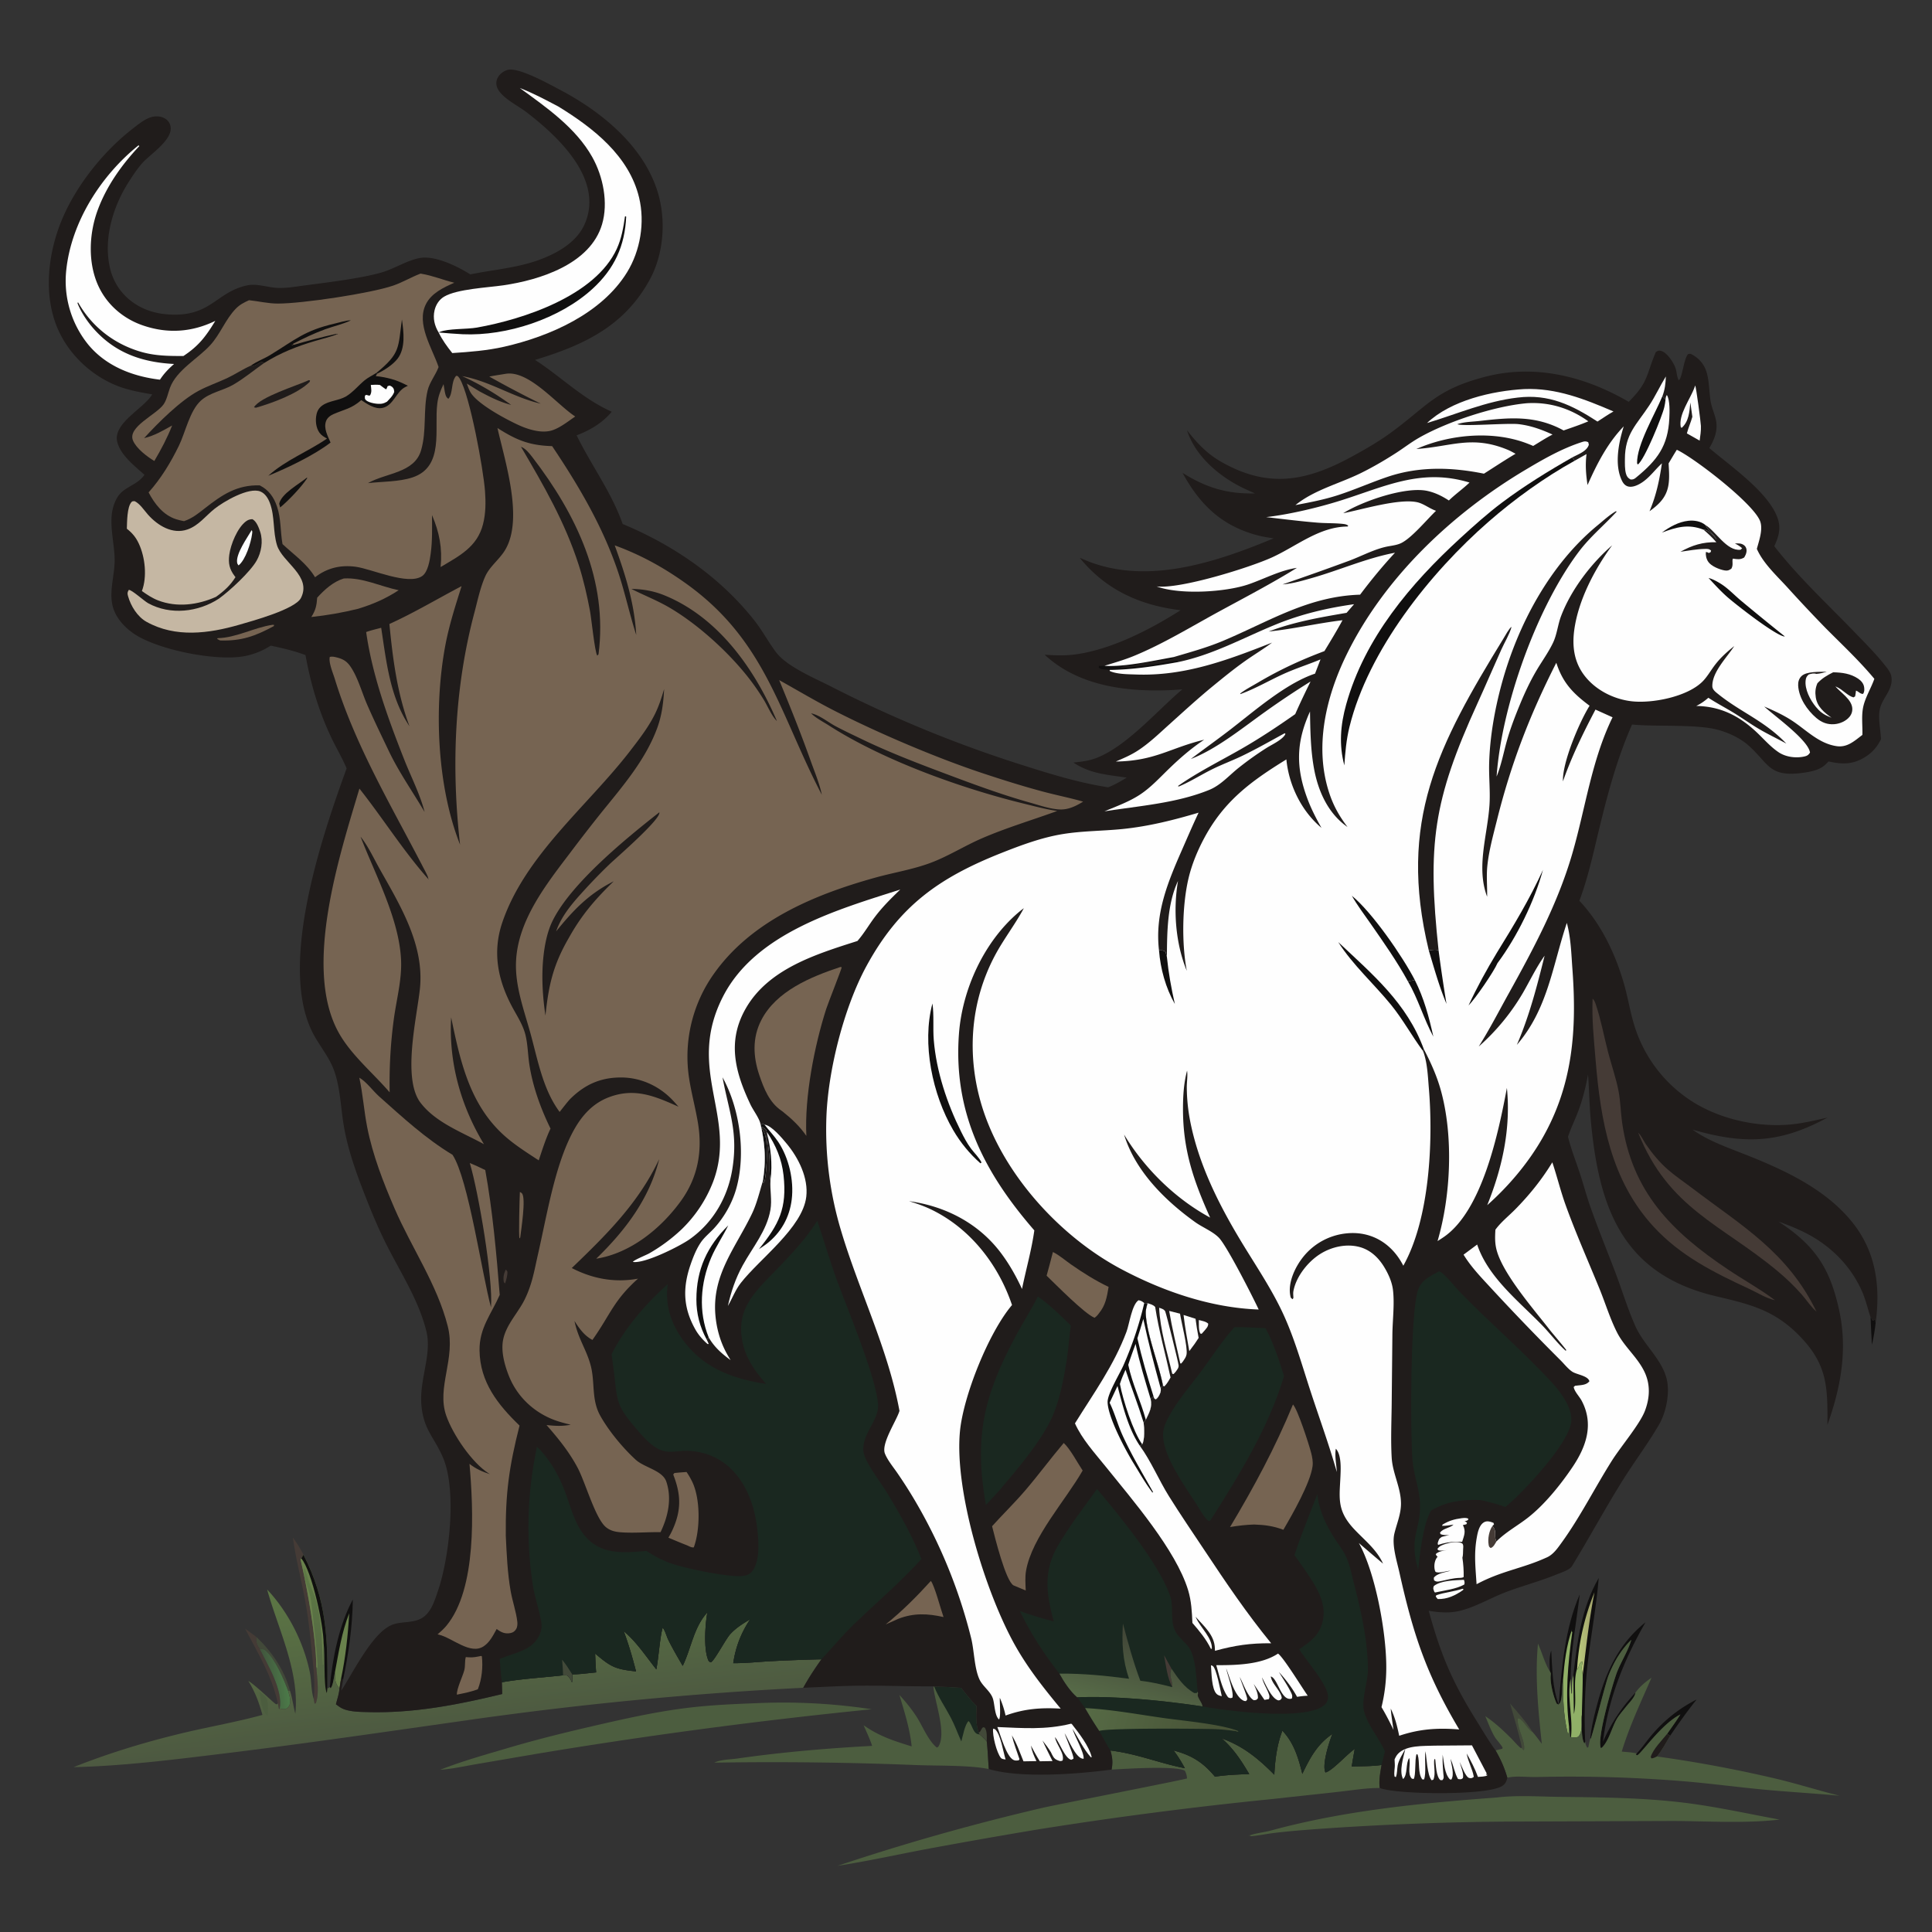 <svg version="1.1" xmlns="http://www.w3.org/2000/svg" style="display: block;" viewBox="0 0 2048 2048" width="1024" height="1024">
<rect x="0" y="0" width="2048" height="2048" fill="#333333" stroke="none"/>
<defs>
	<linearGradient id="Gradient1" gradientUnits="userSpaceOnUse" x1="279.805" y1="1779.94" x2="303.877" y2="1777.83">
		<stop class="stop0" offset="0" stop-opacity="1" stop-color="rgb(66,87,62)"/>
		<stop class="stop1" offset="1" stop-opacity="1" stop-color="rgb(75,121,72)"/>
	</linearGradient>
	<linearGradient id="Gradient2" gradientUnits="userSpaceOnUse" x1="1686.2" y1="1733.91" x2="1671.8" y2="1735.09">
		<stop class="stop0" offset="0" stop-opacity="1" stop-color="rgb(167,170,110)"/>
		<stop class="stop1" offset="1" stop-opacity="1" stop-color="rgb(185,201,125)"/>
	</linearGradient>
	<linearGradient id="Gradient3" gradientUnits="userSpaceOnUse" x1="479.742" y1="1832.3" x2="460.592" y2="1647.63">
		<stop class="stop0" offset="0" stop-opacity="1" stop-color="rgb(77,89,65)"/>
		<stop class="stop1" offset="1" stop-opacity="1" stop-color="rgb(94,122,69)"/>
	</linearGradient>
	<linearGradient id="Gradient4" gradientUnits="userSpaceOnUse" x1="1212.9" y1="1737.18" x2="1192.23" y2="1810.45">
		<stop class="stop0" offset="0" stop-opacity="1" stop-color="rgb(66,71,56)"/>
		<stop class="stop1" offset="1" stop-opacity="1" stop-color="rgb(87,107,72)"/>
	</linearGradient>
	<linearGradient id="Gradient5" gradientUnits="userSpaceOnUse" x1="1281.37" y1="1844.55" x2="1152.87" y2="1812.52">
		<stop class="stop0" offset="0" stop-opacity="1" stop-color="rgb(72,83,55)"/>
		<stop class="stop1" offset="1" stop-opacity="1" stop-color="rgb(86,106,69)"/>
	</linearGradient>
</defs>
<path transform="translate(0,0)" fill="rgb(16,15,15)" d="M 1982.9 1396.44 C 1983.09 1396.69 1983.29 1396.93 1983.47 1397.18 C 1984.34 1398.37 1984.04 1397.91 1984.63 1399.46 L 1986.46 1399.84 L 1986.16 1399.38 L 1987.32 1398.91 L 1987.59 1397.38 L 1988.25 1402.39 C 1987.36 1410.26 1986.12 1417.81 1984.32 1425.53 A 1377.08 1377.08 0 0 1 1982.9 1396.44 z"/>
<path transform="translate(0,0)" fill="rgb(66,73,57)" d="M 1600.76 1805.85 C 1609.14 1815.47 1617.69 1825.02 1624.49 1835.86 C 1619.67 1833.93 1613.13 1820.15 1608.91 1821.7 C 1607.62 1831.45 1617.57 1846.7 1615.41 1855.18 C 1613.5 1854.16 1613.9 1854.23 1613.19 1852.36 C 1609.88 1836.69 1605.06 1821.28 1600.76 1805.85 z"/>
<path transform="translate(0,0)" fill="rgb(66,73,57)" d="M 271.56 1735.09 C 287.686 1750.11 301.822 1770.65 307.368 1792.22 L 305.455 1792.57 C 300.693 1779.73 291.927 1759.09 281.927 1749.95 C 279.627 1747.85 278.343 1747.98 275.313 1747.98 C 272.246 1743.55 271.414 1740.51 271.56 1735.09 z"/>
<path transform="translate(0,0)" fill="rgb(69,59,54)" d="M 259.79 1726.41 L 271.56 1735.09 C 271.414 1740.51 272.246 1743.55 275.313 1747.98 C 283.673 1764.7 300.339 1791.89 296.475 1811.26 C 296.284 1811.65 296.45 1811.41 295.721 1811.71 L 294.503 1805.34 C 288.275 1776.32 273.249 1752.3 259.79 1726.41 z"/>
<path transform="translate(0,0)" fill="rgb(16,15,15)" d="M 1798.47 1801.57 C 1788.51 1814.03 1779.36 1826.86 1770.39 1840.04 L 1767.23 1837.99 C 1771.98 1831.18 1776.88 1824.44 1781.3 1817.41 C 1761.49 1827.15 1739.96 1858.78 1735.54 1860.67 L 1734.03 1860 C 1734.33 1859.56 1734.55 1859.01 1735.01 1858.74 C 1740.63 1852.84 1745.33 1845.76 1750.63 1839.53 A 151.147 151.147 0 0 1 1798.47 1801.57 z"/>
<path transform="translate(0,0)" fill="url(#Gradient1)" d="M 275.313 1747.98 C 278.343 1747.98 279.627 1747.85 281.927 1749.95 C 291.927 1759.09 300.693 1779.73 305.455 1792.57 C 306.759 1796.87 308.964 1803.58 306.686 1807.89 C 305.702 1809.75 304.265 1811.25 302.124 1811.62 C 300.487 1811.9 298.15 1811.43 296.475 1811.26 C 300.339 1791.89 283.673 1764.7 275.313 1747.98 z"/>
<path transform="translate(0,0)" fill="rgb(69,59,54)" d="M 310.444 1629.78 C 314.681 1635.7 318.455 1641.68 321.715 1648.19 L 319.412 1651.98 L 318.59 1652.98 C 325.884 1684.33 335.066 1735.34 335.308 1767.08 C 336.051 1777.74 338.727 1795.65 334.711 1805.57 L 333.438 1805.95 A 217.464 217.464 0 0 1 332.576 1801.06 C 334.141 1786.1 332.578 1771.44 331.096 1756.54 C 329.059 1736.06 326.995 1715.54 323.21 1695.3 C 319.126 1673.45 313.433 1651.81 310.444 1629.78 z"/>
<path transform="translate(0,0)" fill="rgb(16,15,15)" d="M 1685.79 1842.89 A 78.635 78.635 0 0 1 1686.04 1840.29 C 1687.3 1829.2 1690.08 1818.12 1692.92 1807.33 C 1702.01 1772.78 1715.78 1742.55 1744.31 1719.7 C 1721.44 1759.66 1704.94 1800.29 1699.18 1846.39 C 1708.28 1826.14 1718.29 1810.76 1733.53 1794.42 C 1733.4 1798.79 1726.45 1805.63 1723.74 1809.11 C 1720.41 1813.4 1716.37 1817.81 1713.69 1822.52 C 1708.83 1831.07 1705.55 1844.52 1699.03 1851.6 C 1698.16 1852.55 1698.01 1852.57 1697.07 1853.16 C 1692.34 1843.43 1708.93 1787.4 1713.14 1775.2 C 1717.52 1762.51 1725.46 1751.29 1729.31 1738.24 C 1718.37 1748.78 1710.79 1761.83 1705.19 1775.88 C 1701.81 1784.34 1687.52 1841.86 1686.15 1843.16 L 1685.79 1842.89 z"/>
<path transform="translate(0,0)" fill="rgb(16,15,15)" d="M 349.611 1788.32 C 352.433 1757.9 359.444 1722.42 374.015 1695.56 C 373.646 1723.77 369.567 1752.57 363.77 1780.14 L 361.494 1779.69 L 359.84 1789.99 C 354.914 1783.86 354.965 1780.26 355.041 1772.72 C 353.984 1777.12 353.275 1786.34 350.475 1789.71 L 349.611 1788.32 z"/>
<path transform="translate(0,0)" fill="rgb(105,129,76)" d="M 370.173 1710.14 C 368.861 1733.3 366.343 1757.01 361.494 1779.69 L 359.84 1789.99 C 354.914 1783.86 354.965 1780.26 355.041 1772.72 C 358.96 1751.74 362.302 1730.06 370.173 1710.14 z"/>
<path transform="translate(0,0)" fill="rgb(16,15,15)" d="M 1674.59 1690.08 C 1671.06 1719.71 1665.06 1749.65 1664.93 1779.58 C 1660.88 1800.01 1667.72 1821.06 1665.28 1841.45 L 1664.44 1841.31 C 1664.35 1837.61 1664.06 1834.22 1663.31 1830.59 C 1663.23 1833.08 1663.02 1835.48 1662.74 1837.94 L 1661.84 1837.47 C 1657.27 1818.66 1656.75 1799.76 1656.9 1780.51 C 1655.29 1787.34 1656.37 1794.77 1654.82 1801.73 C 1654.31 1804.05 1653.8 1805.56 1651.82 1806.93 L 1650.06 1805.78 C 1646.75 1798.71 1642.93 1783.49 1643.83 1775.87 C 1644.11 1773.54 1644 1773.84 1643.04 1771.86 C 1642.66 1764.89 1641.9 1756.32 1644.37 1749.66 C 1645.55 1768.86 1645.42 1788.67 1652.31 1806.9 C 1655.52 1767.54 1658.73 1726.83 1674.59 1690.08 z"/>
<path transform="translate(0,0)" fill="rgb(144,176,103)" d="M 1656.9 1780.51 C 1658.27 1762.47 1660.42 1744.05 1666.55 1726.95 L 1665.74 1728.88 L 1666.67 1730.12 C 1661.95 1763.57 1659.11 1796.88 1663.31 1830.59 C 1663.23 1833.08 1663.02 1835.48 1662.74 1837.94 L 1661.84 1837.47 C 1657.27 1818.66 1656.75 1799.76 1656.9 1780.51 z"/>
<path transform="translate(0,0)" fill="rgb(16,15,15)" d="M 1694.73 1672.73 C 1692.23 1703.25 1686.41 1733.46 1682.92 1763.87 C 1679.86 1790.56 1679.14 1819.37 1680.34 1846.24 L 1679.63 1848.17 C 1675.64 1843 1677.01 1824.69 1676.86 1817.81 L 1676.7 1819.06 C 1675.87 1825.97 1678.2 1836.18 1672.81 1841.17 C 1670.14 1842.1 1668.01 1841.76 1665.28 1841.45 C 1667.72 1821.06 1660.88 1800.01 1664.93 1779.58 C 1665.13 1784.73 1665.13 1790.18 1665.78 1795.29 L 1666.32 1795.05 C 1666.47 1789.44 1666.12 1783.14 1667.37 1777.67 C 1667.53 1777.01 1667.7 1776.35 1667.86 1775.69 C 1671.82 1740.21 1676.45 1704.09 1694.73 1672.73 z"/>
<path transform="translate(0,0)" fill="url(#Gradient2)" d="M 1671.81 1768.75 A 255.33 255.33 0 0 1 1690.2 1687.95 C 1684.54 1716.65 1681.46 1746.15 1677.77 1775.18 C 1677.01 1770.87 1676.22 1767.62 1677.35 1763.29 L 1677.8 1761.56 L 1675.78 1761.88 C 1674.05 1763.92 1673.54 1766.39 1672.8 1768.9 L 1671.81 1768.75 z"/>
<path transform="translate(0,0)" fill="rgb(144,176,103)" d="M 1671.81 1768.75 L 1672.8 1768.9 C 1673.54 1766.39 1674.05 1763.92 1675.78 1761.88 L 1677.8 1761.56 L 1677.35 1763.29 C 1676.22 1767.62 1677.01 1770.87 1677.77 1775.18 C 1677.78 1789.37 1677.06 1803.62 1676.86 1817.81 L 1676.7 1819.06 C 1675.87 1825.97 1678.2 1836.18 1672.81 1841.17 C 1670.14 1842.1 1668.01 1841.76 1665.28 1841.45 C 1667.72 1821.06 1660.88 1800.01 1664.93 1779.58 C 1665.13 1784.73 1665.13 1790.18 1665.78 1795.29 L 1666.32 1795.05 C 1666.47 1789.44 1666.12 1783.14 1667.37 1777.67 C 1667.53 1777.01 1667.7 1776.35 1667.86 1775.69 A 2713.66 2713.66 0 0 0 1668.41 1816.96 C 1671.98 1801.39 1667.06 1784.04 1671.81 1768.75 z"/>
<path transform="translate(0,0)" fill="rgb(76,93,63)" d="M 801.712 1805.45 A 624.736 624.736 0 0 1 924.062 1811.88 A 5507.88 5507.88 0 0 0 569.771 1858.97 L 504.596 1870.13 C 492.044 1872.27 479.282 1875.13 466.579 1876.07 C 490.29 1866.75 514.906 1859.9 539.318 1852.69 C 570.998 1843.34 602.787 1835.6 634.972 1828.22 C 666.122 1821.08 697.247 1814.24 729.008 1810.37 C 753.152 1807.43 777.422 1806.37 801.712 1805.45 z"/>
<path transform="translate(0,0)" fill="rgb(76,93,63)" d="M 989.423 1787.58 L 990.307 1787.88 C 999.928 1787.98 1009.35 1788.43 1018.94 1789.22 C 1024.15 1795.82 1029.2 1802.6 1035.22 1808.5 C 1034.96 1818.15 1034.18 1827.41 1037.55 1836.67 L 1038.35 1838.48 C 1041.16 1840.81 1043.56 1843.23 1046.01 1845.94 C 1047.09 1855.7 1047.4 1865.47 1048.17 1875.25 C 1027.14 1871.05 994.669 1871.91 972.263 1871.09 A 3803.57 3803.57 0 0 0 757.159 1868.49 C 763.794 1865.14 773.836 1865.2 781.294 1864.14 C 828.988 1857.33 876.389 1853.29 924.5 1850.7 C 922.106 1843.25 918.553 1835.98 915.452 1828.79 C 932.028 1840.52 947.231 1845.29 966.41 1851.28 C 964.5 1832.5 958.783 1814.75 953.394 1796.75 C 960.027 1803.88 966.282 1811.58 971.57 1819.76 C 978.061 1829.8 983.848 1845.07 993.112 1852.52 L 994.553 1851.69 C 1003.69 1838.3 991.261 1804.92 989.605 1789.45 L 989.423 1787.58 z"/>
<path transform="translate(0,0)" fill="#1A2820" d="M 990.307 1787.88 C 999.928 1787.98 1009.35 1788.43 1018.94 1789.22 C 1024.15 1795.82 1029.2 1802.6 1035.22 1808.5 C 1034.96 1818.15 1034.18 1827.41 1037.55 1836.67 L 1038.35 1838.48 C 1031.29 1838.63 1030.95 1828.27 1026.69 1824.39 C 1022.75 1828.08 1020.53 1840.77 1019.03 1846.03 C 1015.2 1837.51 1012.16 1828.91 1007.78 1820.6 C 1002.05 1809.74 994.815 1799.28 990.307 1787.88 z"/>
<path transform="translate(0,0)" fill="rgb(76,93,63)" d="M 1586.71 1905.42 C 1608.26 1902.8 1631.9 1904.51 1653.68 1904.76 C 1697.4 1905.24 1742.03 1905.64 1785.48 1910.98 C 1819.52 1915.17 1852.79 1922.66 1886.46 1928.84 C 1849.47 1933.1 1810.73 1930.47 1773.5 1930.31 L 1605.75 1930.92 A 3170.47 3170.47 0 0 0 1392.83 1939.09 C 1378.54 1940.18 1364.18 1941.33 1349.95 1943.1 C 1341.84 1944.11 1333.74 1945.9 1325.59 1946.45 L 1324.87 1945.22 L 1323.06 1946.39 C 1329.13 1943.36 1339.63 1942.5 1346.62 1940.59 C 1425.18 1919.16 1505.81 1911.41 1586.71 1905.42 z"/>
<path transform="translate(0,0)" fill="rgb(76,93,63)" d="M 1729.31 1738.24 C 1725.46 1751.29 1717.52 1762.51 1713.14 1775.2 C 1708.93 1787.4 1692.34 1843.43 1697.07 1853.16 C 1698.01 1852.57 1698.16 1852.55 1699.03 1851.6 C 1705.55 1844.52 1708.83 1831.07 1713.69 1822.52 C 1716.37 1817.81 1720.41 1813.4 1723.74 1809.11 C 1726.45 1805.63 1733.4 1798.79 1733.53 1794.42 C 1738.44 1787.59 1743.87 1783.23 1750.65 1778.47 C 1739.45 1804.3 1727.31 1829.74 1719.12 1856.73 C 1724.24 1857.3 1730.05 1857.47 1735.01 1858.74 C 1734.55 1859.01 1734.33 1859.56 1734.03 1860 L 1735.54 1860.67 C 1739.96 1858.78 1761.49 1827.15 1781.3 1817.41 C 1776.88 1824.44 1771.98 1831.18 1767.23 1837.99 L 1770.39 1840.04 C 1766.04 1847.42 1761.88 1855.29 1756.42 1861.92 A 1374.63 1374.63 0 0 1 1885.44 1886.16 C 1907.12 1891.51 1928.43 1898.15 1950.06 1903.57 C 1922.84 1900.98 1895.52 1899.53 1868.3 1896.93 C 1841.22 1894.34 1814.21 1890.72 1787.11 1888.4 A 1482.01 1482.01 0 0 0 1628.62 1883.73 C 1619.46 1883.98 1606.46 1882.19 1597.86 1884.48 C 1594.84 1873.9 1590.86 1865.04 1585.38 1855.49 L 1592.44 1853.78 C 1592.55 1853.4 1592.87 1853.03 1592.78 1852.65 C 1592.36 1850.88 1586.11 1843.82 1584.91 1841.88 C 1580.63 1834.95 1577.68 1826.72 1574.47 1819.26 C 1584.36 1825.72 1593.71 1834.55 1602.07 1842.9 C 1605.53 1846.35 1608.56 1850.25 1612.39 1853.28 L 1613.19 1852.36 C 1613.9 1854.23 1613.5 1854.16 1615.41 1855.18 C 1617.57 1846.7 1607.62 1831.45 1608.91 1821.7 C 1613.13 1820.15 1619.67 1833.93 1624.49 1835.86 C 1628.04 1839.9 1631.18 1844.22 1634.37 1848.54 C 1630.63 1813.51 1626.98 1777.48 1630.33 1742.3 C 1634.55 1751.55 1637.57 1763.48 1643.04 1771.86 C 1644 1773.84 1644.11 1773.54 1643.83 1775.87 C 1642.93 1783.49 1646.75 1798.71 1650.06 1805.78 L 1651.82 1806.93 C 1653.8 1805.56 1654.31 1804.05 1654.82 1801.73 C 1656.37 1794.77 1655.29 1787.34 1656.9 1780.51 C 1656.75 1799.76 1657.27 1818.66 1661.84 1837.47 L 1662.74 1837.94 C 1663.02 1835.48 1663.23 1833.08 1663.31 1830.59 C 1664.06 1834.22 1664.35 1837.61 1664.44 1841.31 L 1665.28 1841.45 C 1668.01 1841.76 1670.14 1842.1 1672.81 1841.17 C 1678.2 1836.18 1675.87 1825.97 1676.7 1819.06 L 1676.86 1817.81 C 1677.01 1824.69 1675.64 1843 1679.63 1848.17 L 1680.34 1846.24 C 1680.69 1848.76 1681.27 1850.38 1682.48 1852.63 L 1683.7 1852.13 C 1684.21 1849.52 1684.69 1846.9 1685.39 1844.33 L 1685.79 1842.89 L 1686.15 1843.16 C 1687.52 1841.86 1701.81 1784.34 1705.19 1775.88 C 1710.79 1761.83 1718.37 1748.78 1729.31 1738.24 z"/>
<path transform="translate(0,0)" fill="rgb(32,28,27)" d="M 1767.23 1837.99 L 1770.39 1840.04 C 1766.04 1847.42 1761.88 1855.29 1756.42 1861.92 C 1754.39 1863.01 1752.91 1863.68 1750.62 1864 L 1749.81 1862.47 C 1752.29 1854.14 1761.72 1844.83 1767.23 1837.99 z"/>
<path transform="translate(0,0)" fill="rgb(76,93,63)" d="M 1359.36 1834.59 C 1371.67 1847.54 1376.36 1863.41 1380.52 1880.35 C 1388.72 1863.36 1396.33 1848.89 1412.39 1838.08 C 1408.87 1846.9 1401.8 1869.01 1404.63 1877.88 C 1404.74 1878.21 1404.92 1878.52 1405.07 1878.84 C 1412.18 1877.36 1428.29 1859.01 1436.13 1853.93 A 546.512 546.512 0 0 0 1432.9 1872.55 C 1443.34 1872.21 1454.15 1872.43 1464.49 1870.95 C 1463.16 1878.97 1461.47 1887.18 1462.61 1895.33 C 1448.61 1895.28 1433.99 1897.71 1420.06 1899.25 L 1346.72 1907.25 A 4290.35 4290.35 0 0 0 1099.72 1939.35 A 6640.24 6640.24 0 0 0 980.533 1960.38 C 949.691 1966.27 918.803 1973.07 887.779 1977.87 A 2411.98 2411.98 0 0 1 1105.44 1916.32 C 1121.76 1912.6 1256.91 1886.22 1258.3 1885.22 C 1257.98 1881.88 1257.52 1879.97 1256 1876.99 C 1245.22 1871.52 1192.74 1875.1 1178.35 1875.82 C 1179.82 1868.07 1179.19 1863.02 1177.13 1855.59 C 1206.31 1859.26 1228.29 1868.88 1256 1874.38 C 1252.35 1867.75 1248.67 1861.48 1243.95 1855.53 C 1263.15 1860.6 1275.16 1868.04 1287.9 1883.34 C 1299.98 1881.47 1312.04 1881 1324.24 1880.62 C 1315.8 1866.23 1307.74 1853.95 1295.13 1842.79 C 1317.88 1851.01 1333.96 1864.26 1350.82 1881.29 C 1351.64 1865.31 1353.63 1849.63 1359.36 1834.59 z"/>
<path transform="translate(0,0)" fill="url(#Gradient3)" d="M 321.715 1648.19 C 346.536 1696.6 347.415 1736.36 347.063 1789.14 L 348.131 1789.56 L 349.611 1788.32 L 350.475 1789.71 C 353.275 1786.34 353.984 1777.12 355.041 1772.72 C 354.965 1780.26 354.914 1783.86 359.84 1789.99 C 359.468 1795.38 357.41 1801.32 356.094 1806.6 C 357.81 1807.89 359.547 1809.19 361.398 1810.29 C 369.021 1814.79 382.338 1814.71 390.976 1814.92 C 439.394 1816.09 485.58 1807.04 532.365 1795.72 L 532.003 1783.28 C 553.595 1779.48 575.091 1778.35 596.847 1775.91 C 598.456 1775.81 599.791 1775.95 601.384 1776.14 C 603.078 1777.79 604.299 1779.06 605.318 1781.23 C 605.59 1781.8 605.847 1782.39 606.112 1782.97 L 606.462 1783.02 L 606.568 1774.88 C 614.899 1774.88 623.629 1773.57 631.952 1772.8 C 631.379 1766.16 631.12 1759.52 630.882 1752.86 C 647.438 1766.88 651.949 1769.44 674.233 1771.74 C 670.472 1757.24 666.453 1743.21 661.193 1729.19 C 674.544 1740.12 684.972 1756.15 695.736 1769.64 C 698.134 1757.56 699.579 1734.74 702.499 1725.37 C 705.262 1728.87 706.545 1734.55 708.584 1738.64 C 713.211 1747.93 718.47 1756.94 723.705 1765.89 C 732.8 1747.12 735.332 1724.99 749.824 1709.25 C 747.504 1721.88 745.821 1747.42 750.55 1759.21 C 751.383 1761.29 751.373 1761.23 753.543 1762.14 C 757.478 1760.27 769.214 1737.53 774.174 1732.16 C 780.205 1725.64 787.455 1721.07 795.078 1716.63 C 785.465 1731.21 779.848 1745.74 777.26 1763.04 C 790.413 1763.13 803.803 1761.68 816.949 1760.93 A 1797.2 1797.2 0 0 1 870.729 1758.93 C 863.825 1768.72 857.212 1778.58 851.478 1789.12 A 3897.98 3897.98 0 0 0 490.781 1824.16 C 406.348 1836.12 322.173 1848.47 237.506 1858.78 C 185.563 1865.1 130.22 1872.09 78.014 1873.25 C 116.239 1857.97 156.97 1845.74 197.01 1836.34 C 223.928 1830.02 251.574 1825.21 278.191 1817.87 C 274.566 1804.65 270.365 1793.54 263.247 1781.83 C 271.75 1787.02 290.119 1805.37 292.564 1806.51 C 292.972 1806.7 293.464 1806.48 293.914 1806.46 L 294.503 1805.34 L 295.721 1811.71 C 296.45 1811.41 296.284 1811.65 296.475 1811.26 C 298.15 1811.43 300.487 1811.9 302.124 1811.62 C 304.265 1811.25 305.702 1809.75 306.686 1807.89 C 308.964 1803.58 306.759 1796.87 305.455 1792.57 L 307.368 1792.22 C 309.947 1800.27 310.903 1808.52 313.076 1816.63 C 317.571 1771.5 294.983 1727.42 283.162 1684.92 C 305.305 1708.42 321.686 1740.42 328.304 1772.05 C 330.26 1781.4 329.677 1792.09 332.576 1801.06 A 217.464 217.464 0 0 0 333.438 1805.95 L 334.711 1805.57 C 338.727 1795.65 336.051 1777.74 335.308 1767.08 C 335.066 1735.34 325.884 1684.33 318.59 1652.98 L 319.412 1651.98 L 321.715 1648.19 z"/>
<path transform="translate(0,0)" fill="rgb(76,93,63)" d="M 275.278 1793.38 C 275.313 1793.41 275.346 1793.44 275.382 1793.47 C 277.224 1794.86 279.22 1796.23 280.812 1797.91 C 285.428 1802.79 283.998 1812.57 283.941 1818.75 L 282.46 1818.14 C 277.556 1812.74 275.753 1800.51 275.278 1793.38 z"/>
<path transform="translate(0,0)" fill="rgb(105,129,76)" d="M 335.308 1767.08 C 335.066 1735.34 325.884 1684.33 318.59 1652.98 L 319.412 1651.98 C 331.035 1665.91 343.16 1724.01 343.054 1741.96 L 342.959 1743.08 C 342.415 1750.22 342.645 1757.42 342.735 1764.57 L 342.263 1764.47 C 341.297 1737.49 341.158 1708.35 330.047 1683.17 C 327.281 1676.9 325.285 1669.59 323.379 1663.01 L 322.327 1662.31 C 321.164 1671.76 327.223 1683.55 329.034 1692.94 C 330.629 1701.2 337.714 1762.83 336.359 1768.38 L 335.308 1767.08 z"/>
<path transform="translate(0,0)" fill="rgb(16,15,15)" d="M 321.715 1648.19 C 346.536 1696.6 347.415 1736.36 347.063 1789.14 C 346.975 1791.03 346.676 1792.91 346.433 1794.79 C 342.776 1786.77 344.804 1753.7 343.054 1741.96 C 343.16 1724.01 331.035 1665.91 319.412 1651.98 L 321.715 1648.19 z"/>
<path transform="translate(0,0)" fill="rgb(32,28,27)" d="M 498.555 290.872 C 523.112 285.798 548.122 284.103 571.832 275.361 C 590.728 268.394 611.376 256.799 619.799 237.516 C 640.572 189.959 591.404 144.445 557.639 118.58 C 548.9 111.885 530.762 103.188 526.894 92.469 C 525.711 89.191 525.923 85.763 527.476 82.646 C 529.514 78.559 533.501 75.511 537.828 74.19 C 549.214 70.716 581.53 88.871 592.856 94.79 C 636.905 117.815 682.019 154.312 697.141 203.449 C 706.203 232.891 703.732 268.774 688.998 295.994 C 662.07 345.738 618.85 365.873 567.162 381.511 C 595.094 399.608 617.53 422.667 648.481 436.437 C 638.752 448.278 625.43 456.128 611.237 461.467 C 626.783 493.299 648.175 521.653 660.056 555.476 C 713.847 577.778 763.485 611.823 799.653 657.698 C 808.021 668.311 814.413 680.373 822.479 691.196 C 833.799 706.387 862.81 718.568 879.806 727.15 A 1321.5 1321.5 0 0 0 1086.08 811.75 C 1114.91 820.932 1144.78 830.02 1174.73 834.589 C 1181.74 831.813 1187.93 828.247 1194.33 824.3 C 1173.54 821.188 1155.9 820.329 1137.83 808.326 C 1146.55 807.41 1154.59 806.543 1162.82 803.274 C 1195 790.487 1226.56 753.365 1253.33 730.714 A 314.347 314.347 0 0 1 1238.04 731.656 C 1191.95 733.316 1142.44 726.602 1107.36 694.042 C 1118.5 694.794 1129.49 695.178 1140.58 693.619 C 1178.58 688.278 1219.3 667.289 1251.46 646.873 C 1208.5 641.666 1172.16 625.348 1144.49 591.219 A 326.3 326.3 0 0 0 1151.55 594.225 C 1216.1 620.681 1289.36 595.917 1350.14 570.654 C 1342.92 569.69 1335.93 568.415 1328.94 566.34 C 1293.09 555.702 1270.99 533.325 1253.52 501.233 C 1278.58 516.952 1300.74 523.758 1330.3 523.024 C 1325.42 520.858 1320.52 518.705 1315.75 516.31 C 1291.14 503.943 1266.9 482.938 1258.27 456.096 C 1268.75 469.49 1279.19 480.715 1294.08 489.277 C 1344 517.981 1384.36 510.484 1432.64 484.234 C 1446.95 476.454 1461.17 468.293 1474.34 458.682 C 1513.37 430.199 1521.76 413.119 1574.27 399.429 C 1627.32 385.603 1680.11 398.956 1726.5 425.941 C 1747.64 404.953 1744.73 397.894 1755.24 373.229 C 1757.44 371.872 1757.97 371.294 1760.66 371.953 C 1767.22 373.563 1774.41 384.767 1776.27 390.729 C 1777.56 394.887 1777.41 399.069 1779.45 403.018 C 1783.16 401.816 1784.74 380.357 1789.42 375.396 C 1791.47 374.946 1791.77 374.771 1793.68 375.838 C 1813.62 386.986 1810.3 405.998 1813.25 424.878 C 1814.28 431.478 1817.16 437.752 1818.73 444.244 C 1821.45 455.496 1817.62 465.416 1811.96 474.967 C 1833.95 493.8 1872.89 520.406 1883.68 547.457 C 1888.39 559.275 1885.79 568.053 1880.84 579.013 C 1906.21 611.67 1937.34 640.513 1966.04 670.223 C 1977.15 681.721 1988.81 693.369 1998.68 705.957 C 2001.39 709.414 2004.43 713.254 2005.02 717.73 C 2006.85 731.667 1995.06 739.705 1992.61 752.197 C 1990.72 761.856 1993.55 773.705 1993.93 783.632 C 1990.15 791.209 1985.34 797.067 1978.21 801.76 C 1964.74 810.626 1953.31 810.404 1938.29 807.187 C 1936.82 808.731 1935.33 810.317 1933.66 811.658 C 1927.62 816.541 1918.82 818.178 1911.28 819.208 C 1874.74 824.202 1875.37 809.542 1853.22 790.006 C 1844.45 782.271 1832.02 776.559 1820.79 773.568 C 1797.82 767.453 1755.68 770.529 1730.05 768.031 C 1714.19 803.986 1704.32 840.915 1695.1 879.023 C 1688.84 904.922 1683.57 929.78 1674.21 954.853 C 1697.25 979.427 1712.09 1010.48 1721.42 1042.62 C 1725.31 1056.04 1727.54 1069.91 1731.39 1083.34 A 146.568 146.568 0 0 0 1793.47 1167.41 C 1823.31 1186.51 1863.29 1195.29 1898.43 1191.96 C 1911.57 1190.71 1924.4 1187.55 1937.26 1184.68 C 1886.5 1212.21 1849.14 1213.27 1794.18 1197.46 C 1810.56 1209.13 1830.01 1215.93 1848.6 1223.25 C 1891.24 1240.03 1937.16 1260.97 1965.59 1298.33 C 1989.06 1329.17 1993.31 1364.98 1988.25 1402.39 L 1987.59 1397.38 L 1987.32 1398.91 L 1986.16 1399.38 L 1986.46 1399.84 L 1984.63 1399.46 C 1984.04 1397.91 1984.34 1398.37 1983.47 1397.18 C 1983.29 1396.93 1983.09 1396.69 1982.9 1396.44 C 1979.89 1387.49 1977.85 1378.2 1974.09 1369.51 C 1961.99 1341.48 1939.5 1319.46 1912.33 1306.13 C 1903.56 1301.82 1894.52 1298.23 1885.33 1294.93 C 1924 1320.21 1940.12 1344.36 1949.81 1390.02 C 1958.61 1431.46 1951.19 1471.23 1937.14 1510.45 C 1937.45 1469.7 1937.07 1446.07 1907.02 1415.55 C 1880.28 1388.39 1854.39 1382.42 1818.68 1373.99 C 1718.04 1350.22 1694.36 1277.84 1686.1 1185.22 C 1684.73 1169.85 1684.57 1154.41 1683.39 1139.02 C 1680.88 1152.7 1677.59 1165.92 1672.61 1178.93 C 1669.27 1187.65 1665.05 1196.15 1662.15 1205.02 L 1662.49 1206.37 C 1665.75 1219.1 1670.7 1231.49 1674.79 1243.98 C 1678.49 1255.27 1681.51 1266.79 1685.42 1278.01 C 1693.47 1301.06 1702.75 1323.8 1711.5 1346.6 C 1719.03 1366.26 1725.12 1386.87 1733.69 1406.05 C 1742.5 1425.76 1762.35 1441.46 1767 1462.86 C 1770.18 1477.48 1766 1497.59 1758.55 1510.35 C 1746.39 1531.17 1731.68 1550.56 1718.96 1571.07 C 1700.78 1600.41 1684.3 1630.79 1666.32 1660.24 C 1663.94 1664.15 1654.89 1667.01 1650.68 1668.74 C 1632.94 1676.05 1614.07 1680.94 1596.1 1687.77 C 1579.54 1694.07 1562.16 1704.66 1544.9 1708.11 C 1535.01 1710.08 1524.37 1709.14 1514.51 1707.51 C 1527.47 1754.61 1539.2 1782.34 1565.31 1824.3 C 1571.87 1834.84 1578.09 1845.43 1585.38 1855.49 C 1590.86 1865.04 1594.84 1873.9 1597.86 1884.48 C 1596.75 1888.78 1595.61 1891.45 1591.59 1893.67 C 1573.98 1903.44 1483.16 1902.21 1463.83 1895.76 C 1463.42 1895.62 1463.02 1895.47 1462.61 1895.33 C 1461.47 1887.18 1463.16 1878.97 1464.49 1870.95 C 1454.15 1872.43 1443.34 1872.21 1432.9 1872.55 A 546.512 546.512 0 0 1 1436.13 1853.93 C 1428.29 1859.01 1412.18 1877.36 1405.07 1878.84 C 1404.92 1878.52 1404.74 1878.21 1404.63 1877.88 C 1401.8 1869.01 1408.87 1846.9 1412.39 1838.08 C 1396.33 1848.89 1388.72 1863.36 1380.52 1880.35 C 1376.36 1863.41 1371.67 1847.54 1359.36 1834.59 C 1353.63 1849.63 1351.64 1865.31 1350.82 1881.29 C 1333.96 1864.26 1317.88 1851.01 1295.13 1842.79 C 1307.74 1853.95 1315.8 1866.23 1324.24 1880.62 C 1312.04 1881 1299.98 1881.47 1287.9 1883.34 C 1275.16 1868.04 1263.15 1860.6 1243.95 1855.53 C 1248.67 1861.48 1252.35 1867.75 1256 1874.38 C 1228.29 1868.88 1206.31 1859.26 1177.13 1855.59 C 1179.19 1863.02 1179.82 1868.07 1178.35 1875.82 C 1143.07 1880.53 1082.09 1885.37 1048.17 1875.25 C 1047.4 1865.47 1047.09 1855.7 1046.01 1845.94 C 1043.56 1843.23 1041.16 1840.81 1038.35 1838.48 L 1037.55 1836.67 C 1034.18 1827.41 1034.96 1818.15 1035.22 1808.5 C 1029.2 1802.6 1024.15 1795.82 1018.94 1789.22 C 1009.35 1788.43 999.928 1787.98 990.307 1787.88 L 989.423 1787.58 C 964.466 1787.78 939.446 1786.75 914.459 1786.88 C 893.476 1786.99 872.441 1788.22 851.478 1789.12 C 857.212 1778.58 863.825 1768.72 870.729 1758.93 A 1797.2 1797.2 0 0 0 816.949 1760.93 C 803.803 1761.68 790.413 1763.13 777.26 1763.04 C 779.848 1745.74 785.465 1731.21 795.078 1716.63 C 787.455 1721.07 780.205 1725.64 774.174 1732.16 C 769.214 1737.53 757.478 1760.27 753.543 1762.14 C 751.373 1761.23 751.383 1761.29 750.55 1759.21 C 745.821 1747.42 747.504 1721.88 749.824 1709.25 C 735.332 1724.99 732.8 1747.12 723.705 1765.89 C 718.47 1756.94 713.211 1747.93 708.584 1738.64 C 706.545 1734.55 705.262 1728.87 702.499 1725.37 C 699.579 1734.74 698.134 1757.56 695.736 1769.64 C 684.972 1756.15 674.544 1740.12 661.193 1729.19 C 666.453 1743.21 670.472 1757.24 674.233 1771.74 C 651.949 1769.44 647.438 1766.88 630.882 1752.86 C 631.12 1759.52 631.379 1766.16 631.952 1772.8 C 623.629 1773.57 614.899 1774.88 606.568 1774.88 L 606.462 1783.02 L 606.112 1782.97 C 605.847 1782.39 605.59 1781.8 605.318 1781.23 C 604.299 1779.06 603.078 1777.79 601.384 1776.14 C 599.791 1775.95 598.456 1775.81 596.847 1775.91 C 575.091 1778.35 553.595 1779.48 532.003 1783.28 L 532.365 1795.72 C 485.58 1807.04 439.394 1816.09 390.976 1814.92 C 382.338 1814.71 369.021 1814.79 361.398 1810.29 C 359.547 1809.19 357.81 1807.89 356.094 1806.6 C 357.41 1801.32 359.468 1795.38 359.84 1789.99 L 361.494 1779.69 L 363.77 1780.14 L 361.599 1792.31 C 374.16 1773.37 394.495 1731.14 415.208 1722.55 C 424.772 1718.59 435.849 1720.72 445.363 1716.21 C 456.498 1710.93 460.316 1697.83 464.057 1687.03 C 476.18 1652.04 484.629 1580.04 469.524 1544.96 C 460.069 1523.01 448.778 1515.34 446.673 1489.05 C 444.5 1461.91 458.011 1435.91 451.99 1411.28 C 443.936 1378.31 424.449 1348.76 409.365 1318.74 C 399.533 1299.18 391.324 1278.74 383.511 1258.29 C 375.545 1237.45 368.245 1215.6 364.471 1193.58 C 361.208 1174.54 360.808 1153.92 354.434 1135.62 C 348.906 1119.75 337.364 1107.3 330.236 1092.28 C 295.786 1019.72 341.667 885.429 367.428 814.542 C 362.769 803.327 356.289 792.701 351.105 781.688 C 337.783 753.39 329.378 725.173 323.836 694.408 C 311.979 689.957 299.367 686.979 286.984 684.415 C 278.309 689.912 269.522 693.505 259.444 695.489 C 229.678 701.348 166.692 688.815 141.755 671.622 C 130.722 664.015 120.946 652.885 118.748 639.285 C 116.419 624.873 121.072 610.368 121.495 595.983 C 122.157 573.483 111.691 547.825 124.647 526.852 C 131.307 516.072 144.881 514.507 152.371 504.335 L 153.116 503.303 C 142.843 494.029 127.496 482.273 124.246 468.22 C 119.755 448.8 151.508 433.427 160.716 419.048 C 160.929 418.716 161.128 418.376 161.334 418.039 C 148.208 415.802 135.104 413.492 122.739 408.373 C 95.287 397.007 71.906 374.421 60.526 346.891 C 45.864 311.423 51.081 268.142 65.408 233.443 C 80.487 196.924 109.5 160.525 140.794 136.311 C 146.125 132.187 152.183 127.16 158.56 124.766 C 163.429 122.937 169.042 122.734 173.782 125.039 C 177.203 126.703 179.554 129.322 180.562 133.035 C 184.449 147.349 160 162.937 151.582 172.084 C 145.739 178.433 140.837 185.976 136.213 193.233 C 119.707 219.14 109.549 253.007 116.49 283.69 C 120.264 300.373 130.187 314.179 144.799 323.11 C 155.429 329.607 167.301 332.713 179.675 333.393 C 223.716 335.813 228.822 309.82 261.682 302.578 C 272.276 300.244 283.393 304.686 294.072 305.187 C 303.333 305.621 313.322 303.86 322.529 302.636 C 345.644 299.564 382.772 295.154 404.489 288.822 C 417.992 284.885 430.187 276.686 443.918 273.714 C 460.54 270.117 484.808 282.253 498.555 290.872 z"/>
<path transform="translate(0,0)" fill="rgb(69,59,54)" d="M 536.294 1345.69 L 537.878 1348.01 C 538.027 1352.37 536.661 1356.36 535.512 1360.52 L 534.105 1359.16 C 533.185 1354.17 533.943 1350.16 536.294 1345.69 z"/>
<path transform="translate(0,0)" fill="rgb(66,73,57)" d="M 1037.55 1836.67 C 1037.81 1836.5 1038.08 1836.36 1038.31 1836.16 C 1040.22 1834.6 1039.91 1832.48 1042.2 1830.91 C 1044.02 1831.41 1043.79 1830.93 1044.57 1832.53 C 1046.43 1836.34 1046.01 1841.77 1046.01 1845.94 C 1043.56 1843.23 1041.16 1840.81 1038.35 1838.48 L 1037.55 1836.67 z"/>
<path transform="translate(0,0)" fill="rgb(254,254,254)" d="M 1270.82 1399.29 C 1274.06 1400.16 1278.34 1400.76 1280.76 1403.14 C 1280.72 1406.55 1278.86 1407.89 1276.81 1410.55 C 1275.85 1411.71 1274.78 1412.81 1273.76 1413.92 L 1272.36 1413.57 C 1270.39 1409.65 1270.95 1403.67 1270.82 1399.29 z"/>
<path transform="translate(0,0)" fill="rgb(254,254,254)" d="M 1550.28 1684.18 L 1551.3 1684.32 L 1550.93 1685.48 C 1542.79 1691.23 1534.1 1695.39 1523.99 1695.05 L 1521.92 1692.39 L 1522.61 1690.96 C 1531.58 1687.9 1541.16 1687.17 1550.28 1684.18 z"/>
<path transform="translate(0,0)" fill="rgb(118,100,82)" d="M 551.098 1263.53 C 551.958 1264.02 552.821 1264.37 553.431 1265.18 C 557.644 1270.79 552.433 1303.65 551.456 1311.82 L 550.707 1312.8 C 549.656 1310.02 550.784 1269.64 551.098 1263.53 z"/>
<path transform="translate(0,0)" fill="rgb(254,254,254)" d="M 1283.66 1765.26 C 1284.24 1765.47 1284.85 1765.59 1285.39 1765.88 C 1289.48 1768.08 1293.88 1793.11 1295.15 1798.03 C 1293.21 1797.6 1291.21 1797.13 1289.72 1795.7 C 1284.2 1790.37 1284.32 1772.83 1283.66 1765.26 z"/>
<path transform="translate(0,0)" fill="rgb(254,254,254)" d="M 1052.76 1832.42 L 1054.84 1833.07 C 1060.86 1838.7 1063.39 1856.98 1065.98 1865.16 C 1064.31 1864.81 1062.11 1864.81 1060.99 1863.44 C 1056.52 1858 1051.79 1839.41 1052.76 1832.42 z"/>
<path transform="translate(0,0)" fill="rgb(254,254,254)" d="M 266.78 561.974 C 267.725 563.234 267.435 564.398 267.228 565.969 C 265.991 575.391 260.425 593.356 252.887 599.357 C 252.231 598.517 251.574 597.647 251.385 596.561 C 249.754 587.23 262.19 569.858 266.78 561.974 z"/>
<path transform="translate(0,0)" fill="rgb(254,254,254)" d="M 1551.82 1674.64 C 1552.49 1676.85 1552.73 1677.41 1552.24 1679.63 C 1543.86 1684.48 1530.75 1685.98 1521.19 1688.12 L 1520.49 1687.48 C 1519.54 1684.69 1518.78 1684 1519.94 1681.21 C 1527.73 1675.14 1542.39 1675.21 1551.82 1674.64 z"/>
<path transform="translate(0,0)" fill="rgb(16,15,15)" d="M 1170.79 705.759 C 1191.46 707.31 1223.15 700.247 1244.03 696.545 L 1244.13 698.128 C 1233 700.795 1213.1 701.36 1203.77 704.896 C 1198.36 706.95 1192.84 704.058 1187.91 707.775 C 1202.08 707.51 1217.1 705.157 1231.14 703.057 C 1236.51 702.255 1243.22 700.142 1248.53 700.501 L 1248.61 701.872 C 1225.16 706.076 1200.05 709.939 1176.22 710.173 C 1173.84 709.715 1171.31 709.914 1168.9 709.469 C 1166.84 709.089 1165.28 708.57 1164.08 706.823 L 1164.84 707.353 L 1164.81 705.719 C 1166.65 706.2 1168.89 705.837 1170.79 705.759 z"/>
<path transform="translate(0,0)" fill="rgb(118,100,82)" d="M 288.955 662.311 L 290.687 662.487 L 290.127 663.773 C 270.418 674.406 255.891 679.647 233.292 678.906 L 230.143 677.287 L 230.737 676.483 C 250.486 676.088 269.476 665.1 288.955 662.311 z"/>
<path transform="translate(0,0)" fill="rgb(254,254,254)" d="M 1254.62 1393.94 L 1267.33 1397.95 C 1268.23 1404.78 1269.23 1411.51 1270.6 1418.25 L 1266.43 1424.52 L 1260.69 1432.24 C 1258.52 1419.52 1256.05 1406.77 1254.62 1393.94 z"/>
<path transform="translate(0,0)" fill="rgb(254,254,254)" d="M 1239.36 1389.63 L 1250.88 1392.55 C 1252.33 1401.95 1259.15 1427.99 1257.78 1435.8 C 1257.3 1438.52 1255.6 1440.79 1254.08 1443.04 L 1252.16 1445.35 L 1251.16 1445.28 C 1247.02 1426.83 1242.52 1408.27 1239.36 1389.63 z"/>
<path transform="translate(0,0)" fill="rgb(254,254,254)" d="M 1228.76 1386.27 C 1230.2 1386.81 1232.22 1387.36 1233.47 1388.23 C 1233.88 1388.52 1234.94 1389.49 1235.18 1390.1 C 1236.56 1393.66 1249.02 1443.54 1249.36 1447.3 C 1249.63 1450.21 1247.6 1452.12 1246.06 1454.38 L 1244.05 1456.55 L 1242.63 1456.29 C 1237.42 1433.71 1229.67 1409.44 1228.76 1386.27 z"/>
<path transform="translate(0,0)" fill="rgb(254,254,254)" d="M 1549.61 1609.32 C 1552.14 1609.07 1554.03 1608.79 1556.45 1609.8 L 1556.25 1611.05 C 1555.32 1612.16 1553.85 1612.18 1552.47 1612.54 C 1554.55 1613.36 1553.66 1612.73 1555.11 1614.44 L 1554.32 1615.82 L 1550.74 1616.65 C 1554.19 1623.5 1552.04 1627.47 1549.96 1634.41 C 1547.8 1634.38 1545.65 1634.39 1543.5 1634.39 C 1536.5 1634.4 1531.06 1635.61 1524.38 1637.64 L 1523.99 1635.92 C 1525.16 1632.26 1524.99 1631.41 1528.27 1629.18 L 1536.38 1627.04 C 1532.92 1627.31 1530.36 1627.53 1527.07 1626.31 L 1526.44 1624.64 C 1530.02 1619.89 1536.59 1620.1 1540.81 1616.13 C 1536.75 1616.78 1532.78 1617.57 1528.65 1617.42 L 1529.24 1616.05 C 1536.38 1611.88 1541.49 1610.43 1549.61 1609.32 z"/>
<path transform="translate(0,0)" fill="rgb(254,254,254)" d="M 1796.99 408.57 C 1798.06 410.884 1802.87 447.281 1803.04 451.576 C 1803.25 456.721 1802.38 461.988 1801.7 467.08 L 1788.16 459.418 C 1789.7 453.502 1792.28 447.764 1793.97 441.836 L 1791.85 426.699 C 1790.88 436.169 1790.42 446.574 1782.75 453.458 L 1781.72 452.993 C 1778.89 439.624 1791.95 422.876 1796.37 410.354 L 1796.99 408.57 z"/>
<path transform="translate(0,0)" fill="rgb(118,100,82)" d="M 510.102 1755.35 L 510.796 1755.82 C 512.095 1767.06 510.736 1780.27 506.52 1790.68 C 499.344 1793.45 491.837 1794.85 484.33 1796.41 C 483.925 1790.35 490.371 1777.32 492.16 1770.56 C 493.399 1765.88 492.468 1761.11 493.76 1756.57 C 494.218 1756.61 494.677 1756.66 495.136 1756.69 C 495.779 1756.74 496.424 1756.77 497.067 1756.82 C 501.643 1757.17 505.644 1756.25 510.102 1755.35 z"/>
<path transform="translate(0,0)" fill="rgb(254,254,254)" d="M 1216.43 1381.46 C 1219.44 1382.42 1222.35 1383.01 1224.53 1385.44 C 1228.48 1410.88 1235.39 1435.1 1240.83 1460.18 C 1238.86 1463.65 1237.13 1466.82 1234.26 1469.64 L 1233.01 1469.16 L 1232.68 1468.22 C 1228.48 1446.24 1215.14 1413.18 1214.54 1391.77 C 1214.45 1388.37 1215.57 1384.72 1216.43 1381.46 z"/>
<path transform="translate(0,0)" fill="rgb(118,100,82)" d="M 986.779 1675.84 C 991.008 1681.72 997.071 1705.42 1000.18 1714.13 C 983.178 1710.36 968.831 1709.68 952.37 1715.95 L 938.802 1721.99 C 956.252 1707.95 971.752 1692.4 986.779 1675.84 z"/>
<path transform="translate(0,0)" fill="rgb(254,254,254)" d="M 1535.03 1642.92 C 1531.62 1643.49 1528.63 1644.08 1525.19 1643.53 L 1523.65 1642.28 C 1525.43 1638.82 1529.11 1637.63 1532.73 1636.49 C 1537.3 1635.06 1544.9 1633.64 1549.45 1635.79 C 1550.56 1636.31 1550.82 1637.16 1551.03 1638.34 C 1551.24 1639.5 1551.01 1641.3 1550.96 1642.41 C 1550.82 1645.16 1551.01 1648.67 1550.2 1651.25 C 1551.23 1657.93 1551.69 1664.95 1551.55 1671.7 C 1550.48 1672.26 1549.66 1672.56 1548.44 1672.58 C 1539.92 1672.7 1534.08 1674.68 1525.94 1676.31 C 1523.43 1676.8 1522.28 1676.65 1520.18 1675.28 L 1519.86 1672.58 C 1523.03 1667.77 1532.29 1666.58 1537.7 1665.08 C 1533.09 1665.18 1525.29 1668.26 1521.65 1666.16 C 1521.1 1664.85 1520.9 1664.56 1520.68 1662.98 C 1520.04 1658.52 1520.99 1653.33 1523.96 1650.13 C 1522.58 1649.27 1522.61 1648.86 1521.92 1647.45 C 1524.99 1644.17 1530.71 1643.83 1535.03 1642.92 z"/>
<path transform="translate(0,0)" fill="rgb(118,100,82)" d="M 714.914 1561.48 C 719.173 1560.97 723.482 1560.72 727.757 1560.37 A 75.593 75.593 0 0 1 734.139 1571.48 C 742.517 1589.65 742.309 1621.64 735.45 1640.27 C 732.89 1640.66 730.382 1638.99 728.007 1637.99 C 721.466 1635.5 715.016 1632.69 708.543 1630.02 C 709.935 1627.58 711.324 1625.12 712.508 1622.57 C 722.222 1601.66 722.145 1585.23 713.978 1563.91 L 713.625 1563 L 714.914 1561.48 z"/>
<path transform="translate(0,0)" fill="rgb(254,254,254)" d="M 1615.77 412.431 C 1649.49 411.015 1679.96 423.095 1710.36 436.176 C 1704.56 439.382 1699 443.286 1693.42 446.878 C 1666.4 429.36 1641.81 417.396 1608.76 421.456 C 1575.36 425.303 1544.59 438.861 1512.66 448.452 C 1538.19 424.363 1581.78 414.337 1615.77 412.431 z"/>
<path transform="translate(0,0)" fill="rgb(118,100,82)" d="M 1116.14 1327.19 C 1122.78 1330.43 1129.22 1336.12 1135.35 1340.37 C 1147.91 1349.11 1161.32 1357.61 1175.16 1364.15 C 1173.37 1374.81 1172 1383.56 1164.91 1392.2 C 1163.42 1394.2 1162.35 1395.48 1160.25 1396.9 C 1149.62 1392.64 1119.08 1361.54 1109.45 1352.28 C 1111.84 1343.97 1113.92 1335.55 1116.14 1327.19 z"/>
<path transform="translate(0,0)" fill="rgb(118,100,82)" d="M 364.464 613.2 C 384.452 612.036 403.305 621.652 422.61 625.668 C 408.7 634.739 395.569 640.394 379.75 645.306 C 363.168 649.4 346.992 652.232 330.009 654.048 C 334.643 646.833 335.634 641.876 336.233 633.564 C 343.966 625.014 353.302 616.587 364.464 613.2 z"/>
<path transform="translate(0,0)" fill="rgb(254,254,254)" d="M 1520.77 1850.45 L 1560.34 1850.15 L 1576 1879.95 L 1575.01 1881.32 L 1574.96 1881.23 L 1576.4 1881.19 L 1576.57 1881.87 C 1575 1883.36 1569.08 1883.35 1566.69 1883.6 C 1563.57 1874.93 1559.28 1866.78 1554.74 1858.78 C 1556.2 1867.48 1560.86 1875 1562.3 1883.54 C 1560.62 1884.83 1559.68 1885.24 1557.48 1884.76 C 1553.63 1883.91 1549.15 1871.5 1547.35 1867.73 C 1548.52 1872.94 1551.87 1879.63 1550.78 1884.84 C 1548.63 1886.57 1548.36 1886.12 1545.56 1885.84 C 1541.96 1879.63 1540.91 1871.92 1537.97 1865.29 C 1537.86 1865.02 1537.73 1864.76 1537.61 1864.49 C 1538.47 1870.68 1541.91 1880.79 1538.52 1886.38 L 1537.02 1886.26 C 1531.06 1880.21 1530.71 1868.07 1529.28 1859.95 C 1529.04 1867.05 1529.42 1873.47 1530.05 1880.51 C 1530.29 1883.28 1530.95 1884.76 1529.04 1887 L 1526.92 1887.02 C 1522.36 1883.37 1522.13 1870.8 1521.4 1865.01 L 1520.43 1864.65 C 1519.38 1871.64 1522.26 1880.13 1519.39 1886.56 L 1517.57 1887.13 C 1512.86 1881.56 1512.36 1863.81 1511.06 1856.35 C 1509.84 1864.67 1512.15 1879.72 1509.52 1886.33 L 1507.69 1886.22 C 1502.7 1879.57 1505.24 1867.92 1502.81 1860.16 C 1502.64 1859.59 1502.44 1859.03 1502.25 1858.46 L 1503.02 1860.15 L 1501.61 1859.37 C 1499.46 1865.86 1501.09 1882.5 1498.47 1885.85 L 1496.53 1885.37 C 1491.49 1880.04 1495.73 1870.16 1493.8 1863.51 C 1489.8 1869.47 1492.49 1880.9 1487.38 1885.89 C 1482.82 1877.52 1487.66 1862.86 1489.73 1853.93 C 1486.88 1859.24 1482.69 1865.52 1481.61 1871.47 C 1480.85 1875.66 1481.23 1879.76 1479.68 1883.81 L 1478.32 1883.24 C 1477.37 1878.86 1478.79 1874.49 1478.54 1870.02 C 1478.45 1868.36 1478.38 1866.7 1478.31 1865.04 C 1479.34 1862.75 1480.39 1860.67 1482.16 1858.86 C 1491.03 1849.81 1508.86 1850.95 1520.77 1850.45 z"/>
<path transform="translate(0,0)" fill="rgb(254,254,254)" d="M 1135.16 1827.23 L 1136.09 1827.44 C 1143.75 1837.22 1154.34 1850.75 1157.27 1862.6 L 1156.39 1862.8 C 1148.52 1854.14 1143.14 1842.54 1136.94 1832.61 C 1139.29 1840.94 1149.32 1857.4 1148.7 1864.39 C 1148.27 1864.34 1147.82 1864.33 1147.4 1864.24 C 1139.86 1862.7 1132.51 1843.75 1128.55 1837.27 C 1130.1 1842.67 1138.45 1861.06 1137.93 1864.3 L 1135.64 1865.47 C 1128.99 1864.31 1123.16 1847.08 1118.33 1841.34 C 1119.38 1849.06 1128.7 1858.34 1126.42 1866.22 C 1123.94 1867.23 1123.62 1866.84 1121.19 1865.97 C 1116.95 1864.46 1115.83 1861.1 1113.96 1857.33 C 1111.28 1852.98 1108.28 1849.04 1105.13 1845.03 C 1108.42 1852.4 1112.13 1859.59 1115.71 1866.81 L 1102.24 1867.02 C 1098.85 1861.63 1095.72 1855.95 1092.79 1850.31 C 1093.86 1856.42 1096.06 1861.28 1098.69 1866.84 L 1084.94 1867.09 C 1081.16 1858.01 1077.84 1847.87 1072.61 1839.54 C 1074.62 1848.09 1077.93 1856.44 1080.68 1864.78 L 1079.85 1866.07 C 1078.11 1866.24 1076.41 1866.49 1074.73 1865.8 C 1066.8 1862.53 1060.57 1838.99 1057.23 1830.73 C 1084.22 1831.84 1108.42 1833.86 1135.16 1827.23 z"/>
<path transform="translate(0,0)" fill="rgb(254,254,254)" d="M 1765.87 399.06 C 1765.61 406.517 1764.9 412.865 1762.26 419.871 L 1765.53 423.69 C 1765.69 421.671 1765.78 420.431 1766.91 418.715 C 1770.39 423.908 1769.85 437.324 1769.55 443.554 C 1768.16 472.753 1756.73 487.813 1734.59 505.986 C 1732.33 507.841 1731.41 508.444 1728.49 508.278 C 1725.67 506.781 1724.41 505.034 1723.57 502.008 C 1722.27 497.292 1722.45 491.423 1722.47 486.541 C 1722.54 459.913 1734.7 450.423 1748.34 429.688 C 1754.82 419.832 1759.7 409.102 1765.87 399.06 z"/>
<path transform="translate(0,0)" fill="rgb(16,15,15)" d="M 1762.26 419.871 L 1765.53 423.69 C 1765.28 426.357 1764.81 428.961 1764.23 431.578 C 1762.21 440.773 1743.12 487.962 1736.08 492.421 L 1735.36 491.002 C 1734.95 471.385 1754.39 439.062 1762.26 419.871 z"/>
<path transform="translate(0,0)" fill="rgb(254,254,254)" d="M 1354.74 1752.88 C 1360.35 1756.56 1380.51 1789.44 1386.26 1797.55 C 1382.42 1797.7 1378.75 1798.13 1374.96 1798.73 C 1369.55 1788.96 1363.21 1780.65 1355.72 1772.4 C 1359.94 1779.5 1364.99 1786.75 1368.57 1794.15 C 1369.75 1796.6 1370.22 1797.98 1369.37 1800.55 C 1357.82 1803.93 1354.72 1779.08 1347.08 1777.12 C 1348.25 1784.79 1356.71 1791.32 1358.55 1798.83 C 1358.94 1800.44 1358.25 1800.65 1357.37 1801.87 C 1356.2 1802.26 1355.68 1802.72 1354.46 1802.26 C 1347.39 1799.64 1341.32 1784.73 1337.78 1778.13 C 1339.23 1784.35 1342.35 1788.83 1344.61 1794.61 C 1345.58 1797.09 1346.13 1798.61 1345.05 1801.12 L 1340.4 1801.96 A 1039.9 1039.9 0 0 1 1328.97 1785.02 C 1331.04 1789.73 1333.73 1794.94 1333.45 1800.17 C 1331.81 1802.2 1331.84 1801.98 1329.22 1802.31 C 1323.11 1799.73 1317.55 1783.94 1314.21 1777.73 C 1315.53 1782.42 1321.87 1797.55 1322.02 1800.75 C 1322.09 1802.19 1321.81 1801.92 1320.68 1803.27 L 1320.09 1801.43 L 1320.79 1803.24 C 1319.82 1803.17 1319.17 1803.19 1318.22 1802.76 C 1308.67 1798.36 1303.52 1777.81 1299.78 1768.53 C 1301.17 1775.28 1308.35 1794.77 1306.31 1799.67 C 1304.04 1800.29 1304.04 1800.21 1301.88 1799.25 C 1295.2 1790.38 1292.48 1775.73 1289.26 1765.16 C 1310.03 1765.21 1337.03 1764.68 1354.74 1752.88 z"/>
<path transform="translate(0,0)" fill="rgb(69,59,54)" d="M 1736.54 1200.7 C 1739.88 1203.83 1742.15 1209.26 1744.8 1213.1 C 1751.54 1222.85 1759.13 1232.07 1768.09 1239.89 C 1775.96 1246.75 1784.79 1252.65 1793.1 1258.97 C 1846.51 1299.6 1894.68 1326.89 1925.54 1390.33 C 1919.92 1385.69 1914.96 1378 1910.03 1372.37 C 1902.11 1363.31 1893.19 1354.79 1883.93 1347.1 C 1824.46 1297.69 1768.52 1280.97 1736.54 1200.7 z"/>
<path transform="translate(0,0)" fill="rgb(118,100,82)" d="M 535.552 396.337 C 560.411 391.763 590.105 428.709 609.765 441.51 C 602.552 446.42 594.127 453.162 585.837 456.004 C 574.377 459.932 559.612 455.195 549.012 450.262 C 535.413 443.933 508.978 429.728 500.048 417.813 C 497.583 414.523 496.246 410.435 494.85 406.607 L 508.186 414.814 C 519.434 420.834 529.446 425.98 541.851 429.212 C 525.655 417.488 508.121 406.849 489.837 398.716 C 518.88 403.784 544.371 421.367 573.223 427.905 A 1109.83 1109.83 0 0 1 518.654 399.175 C 524.248 398.082 529.925 397.264 535.552 396.337 z"/>
<path transform="translate(0,0)" fill="rgb(254,254,254)" d="M 806.417 1192.76 C 807.202 1191.52 806.629 1192.18 808.453 1191.13 L 810.389 1192.19 C 817.923 1192.93 829.378 1206.86 834.056 1212.51 C 846.451 1227.48 857.058 1248.65 854.678 1268.65 C 850.785 1301.36 805.334 1334.34 785.328 1359.93 C 779.44 1367.46 776.311 1376.26 771.582 1384.4 C 775.012 1369.1 779.706 1355.17 787.274 1341.38 C 797.844 1322.11 812.841 1304.69 816.703 1282.39 C 818.526 1271.86 816.033 1261.66 816.732 1251.13 C 816.676 1250.85 816.616 1250.58 816.565 1250.3 C 815.307 1243.34 816.07 1236.1 815.774 1229.05 C 815.433 1220.93 814.026 1212.86 812.968 1204.8 C 812.748 1203.12 812.858 1199.16 812.18 1197.89 C 811.762 1197.11 809.386 1195.58 808.594 1194.93 L 807.175 1194.85 C 807.66 1196.52 808.085 1197.1 809.147 1198.53 C 814.826 1206.13 812.911 1240.25 810.843 1250.35 C 810.367 1252.68 810.691 1251.76 809.315 1253.81 L 808.574 1252.32 C 812.101 1231.09 811.146 1213.65 806.417 1192.76 z"/>
<path transform="translate(0,0)" fill="rgb(16,15,15)" d="M 806.417 1192.76 C 807.202 1191.52 806.629 1192.18 808.453 1191.13 L 810.389 1192.19 C 815.155 1198.33 820.704 1204.04 825.002 1210.51 C 836.288 1227.48 841.712 1251.19 839.284 1271.38 C 836.967 1290.64 827.764 1306.91 812.36 1318.76 C 809.845 1320.69 807.153 1322.37 804.508 1324.11 C 825.79 1297.77 834.427 1280.88 830.587 1245.84 C 828.702 1228.64 822.428 1213.97 812.788 1199.71 C 816.941 1217.34 819.092 1233.05 816.732 1251.13 C 816.676 1250.85 816.616 1250.58 816.565 1250.3 C 815.307 1243.34 816.07 1236.1 815.774 1229.05 C 815.433 1220.93 814.026 1212.86 812.968 1204.8 C 812.748 1203.12 812.858 1199.16 812.18 1197.89 C 811.762 1197.11 809.386 1195.58 808.594 1194.93 L 807.175 1194.85 C 807.66 1196.52 808.085 1197.1 809.147 1198.53 C 814.826 1206.13 812.911 1240.25 810.843 1250.35 C 810.367 1252.68 810.691 1251.76 809.315 1253.81 L 808.574 1252.32 C 812.101 1231.09 811.146 1213.65 806.417 1192.76 z"/>
<path transform="translate(0,0)" fill="rgb(118,100,82)" d="M 1370.61 1488.8 C 1375.73 1494.41 1387.41 1530.67 1389.85 1539.98 C 1391.06 1544.6 1392.01 1549.61 1391.36 1554.38 C 1388.94 1572.1 1370.04 1605.28 1360.41 1621.64 C 1350.04 1617.64 1340.42 1616.38 1329.37 1616.05 C 1320.77 1616.32 1312.39 1617.3 1303.91 1618.72 C 1329.34 1576.24 1351.71 1534.64 1370.61 1488.8 z"/>
<path transform="translate(0,0)" fill="rgb(69,59,54)" d="M 1688.21 1058.65 C 1690.32 1060.46 1691.03 1062.97 1691.88 1065.54 C 1697.25 1081.74 1700.35 1098.84 1704.64 1115.36 C 1708.22 1129.11 1713.09 1142.87 1715.77 1156.81 C 1717.84 1167.61 1717.94 1178.83 1719.48 1189.73 C 1729.91 1263.6 1772.23 1305.87 1831.74 1345.7 C 1848.25 1356.76 1865.66 1366.32 1881.57 1378.28 C 1872.66 1376.47 1862.67 1370.19 1854.29 1366.3 C 1816.75 1348.88 1781.21 1331.22 1752.75 1300.22 C 1707.41 1250.83 1696.69 1187.65 1691.37 1123.34 C 1689.54 1101.35 1687.35 1080.83 1688.21 1058.65 z"/>
<path transform="translate(0,0)" fill="rgb(118,100,82)" d="M 1127.61 1529.62 C 1134.45 1535.92 1142.21 1550.65 1147.66 1558.83 C 1129.35 1590.82 1094.01 1629.22 1087.67 1664.94 C 1086.45 1671.83 1087.05 1679.04 1087.32 1686 L 1075.43 1681.02 C 1075.1 1680.88 1074.75 1680.77 1074.43 1680.6 C 1066.03 1676.02 1054.51 1629.15 1051.64 1617.85 C 1063.27 1604.96 1075.71 1592.9 1087.01 1579.68 C 1100.97 1563.35 1113.71 1546.01 1127.61 1529.62 z"/>
<path transform="translate(0,0)" fill="rgb(118,100,82)" d="M 890.744 1025.08 L 892.258 1025.25 C 892.249 1027.02 877.836 1063.26 875.842 1069.47 C 863.22 1108.78 852.725 1162.94 854.773 1204.1 C 847.835 1193.95 839.024 1185.74 829.448 1178.13 C 829.071 1177.87 828.698 1177.59 828.317 1177.33 C 815.545 1168.65 809.754 1153.97 804.916 1139.69 C 798.32 1120.22 797.363 1100.28 806.887 1081.59 C 822.692 1050.56 859.603 1035.41 890.744 1025.08 z"/>
<path transform="translate(0,0)" fill="rgb(254,254,254)" d="M 1618.6 427.43 C 1642.32 425.968 1664.48 432.774 1683.69 446.62 C 1675.14 450.29 1666.25 453.213 1657.48 456.309 A 77.791 77.791 0 0 0 1653.85 454.371 C 1625.37 440.184 1598.93 442.759 1568.51 446.225 C 1560.64 447.122 1552.41 447.086 1544.86 449.635 C 1549.79 452.277 1598.39 448.277 1609.85 449.624 C 1622.68 451.13 1634.09 455.312 1645.77 460.64 C 1638.74 464.209 1631.99 468.669 1625.22 472.727 C 1623.31 471.855 1621.35 471.085 1619.39 470.321 C 1582.92 456.105 1536.88 460.307 1501.4 475.963 C 1538.42 473.382 1559.93 461.299 1597.26 476.389 C 1600.5 477.63 1603.51 479.381 1606.56 481.019 C 1595.21 487.705 1584.19 495.063 1573.06 502.114 C 1538.85 495.164 1504.42 494.158 1470.95 505.454 C 1453.19 511.449 1436.02 519.157 1418.17 524.932 C 1403.43 529.701 1388.41 532.555 1373.22 535.415 C 1393.36 519.136 1419.78 512.754 1442.84 501.353 C 1455.7 494.993 1468.34 487.613 1480.38 479.817 C 1488.17 474.767 1495.65 468.996 1503.69 464.357 C 1533.77 447.011 1584.39 430.422 1618.6 427.43 z"/>
<path transform="translate(0,0)" fill="rgb(254,254,254)" d="M 146.911 154.008 L 147.638 154.892 C 129.12 174.567 113.093 197.012 103.633 222.511 C 94.317 247.62 92.912 278.895 104.472 303.545 C 113.738 323.3 130.773 337.812 151.291 344.896 C 177.674 354.005 203.293 352.208 228.23 340.143 C 218.152 356.662 210.778 366.588 194.452 377.371 C 179.255 377.418 164.757 377.297 150.031 373.106 C 121.448 364.971 97.544 346.639 82.963 320.804 L 82.586 320.49 L 82.157 321.406 C 86.063 331.324 92.901 341.461 100.07 349.365 C 123.085 374.74 151.435 384.117 184.537 385.832 C 178.753 390.824 173.754 396.064 169.57 402.474 C 140.692 399.065 112.482 388.227 93.498 365.24 A 107.177 107.177 0 0 1 70.241 286.312 C 75.642 235.115 107.215 185.854 146.911 154.008 z"/>
<path transform="translate(0,0)" fill="#1A2820" d="M 1100.15 1374.38 C 1112.82 1383.02 1124.13 1394.46 1135.16 1405.08 C 1133.25 1417.25 1132.7 1429.63 1130.78 1441.81 C 1127.79 1460.86 1123.65 1482.48 1116.17 1500.24 C 1105.15 1526.38 1077.66 1558.39 1058.98 1580.35 L 1045.07 1595.43 C 1032.39 1522.55 1042.8 1479.63 1077.07 1415.55 C 1084.51 1401.66 1093.1 1388.5 1100.15 1374.38 z"/>
<path transform="translate(0,0)" fill="#1A2820" d="M 1308.5 1406.88 C 1319.37 1406.59 1330.57 1407.58 1341.46 1407.89 C 1350.03 1423.67 1355.78 1441.51 1361.12 1458.62 C 1345.14 1512.8 1313.27 1564.23 1283.2 1611.54 L 1281.75 1612.42 C 1280.8 1611.94 1280.46 1611.85 1279.6 1611.01 C 1275.21 1606.76 1271.39 1599.25 1268.02 1594.06 C 1255.84 1575.3 1233.87 1545.02 1232.92 1522.48 C 1232.62 1515.32 1234.8 1509.72 1238.03 1503.46 C 1247.34 1485.39 1261.65 1469.38 1273.73 1453.06 C 1285.11 1437.69 1295.7 1421.11 1308.5 1406.88 z"/>
<path transform="translate(0,0)" fill="rgb(197,183,163)" d="M 134.46 560.466 C 134.728 553.515 134.589 537.421 139.418 532.159 C 140.428 531.058 141.38 531.361 142.769 531.254 C 148.399 533.996 152.741 540.897 156.886 545.559 C 167.191 557.146 182.967 566.828 198.834 561.223 C 210.637 557.054 217.823 547.037 227.224 539.512 C 236.858 531.802 263.803 515.951 276.06 521.034 C 281.166 523.151 284.231 528.284 286.087 533.235 C 291.48 547.624 289.16 563.559 293.647 577.995 C 299.344 596.322 330.822 610.569 319.008 633.893 C 312.961 645.829 267.647 658.209 253.65 662.249 C 221.262 671.597 186.091 676.272 155.374 659.192 C 145.716 653.821 138.687 642.492 135.729 631.938 C 134.869 628.869 134.998 627.91 136.53 625.3 C 139.704 625.115 152.691 637.036 157.085 639.45 C 180.555 652.343 210.246 648.917 232.152 634.514 C 243.679 626.208 265.162 606.27 271.958 594.424 C 277.01 585.618 279.072 573.744 275.874 563.956 C 274.4 559.443 271.984 552.695 267.571 550.342 C 264.768 550.422 262.803 551.077 260.575 552.773 C 251.592 559.615 244.503 577.122 243.057 588.064 C 241.85 597.193 243.229 603.364 248.721 610.646 L 249.605 611.799 C 244.164 620.61 237.294 626.712 228.967 632.686 C 209.828 641.274 187.516 644.182 167.541 636.435 C 161.174 633.966 155.957 630.412 150.42 626.509 C 156.09 611.602 153.882 590.81 147.222 576.4 C 144.057 569.554 140.331 565.103 134.46 560.466 z"/>
<path transform="translate(0,0)" fill="rgb(254,254,254)" d="M 1139.5 1508.83 C 1159.42 1476.74 1180.74 1447.48 1194.13 1411.72 C 1197.1 1403.8 1199.86 1382.83 1206.9 1378.31 C 1209.64 1378.8 1210.82 1379.54 1212.96 1381.28 L 1216.43 1381.46 C 1215.57 1384.72 1214.45 1388.37 1214.54 1391.77 C 1215.14 1413.18 1228.48 1446.24 1232.68 1468.22 L 1230.38 1471.77 C 1230.98 1475.02 1229.41 1478.25 1227.64 1480.95 C 1226.97 1481.97 1226.14 1482.61 1225.19 1483.35 C 1223.13 1482.42 1223.52 1482.1 1222.75 1480.09 L 1219.75 1483.09 C 1221.58 1491.79 1218.24 1497.34 1214.6 1504.98 L 1212.29 1508.03 C 1212.97 1513.37 1213.6 1526.57 1210.76 1531.02 L 1208.28 1532.6 C 1219.9 1548.47 1228.49 1569.01 1239.08 1585.98 C 1251.32 1605.61 1264.42 1624.72 1277.22 1643.99 C 1299.67 1677.81 1321.72 1710.42 1347.49 1741.94 C 1325.33 1741.75 1309.34 1744.1 1287.93 1749.91 C 1287.89 1749.09 1287.83 1748.27 1287.82 1747.45 C 1287.5 1733.28 1276.22 1723.84 1267.32 1713.82 C 1267.58 1714.36 1267.86 1714.89 1268.11 1715.44 C 1272.8 1725.61 1285.32 1736.43 1284.61 1747.88 L 1283.55 1747.75 C 1278.36 1737.2 1271.58 1729.23 1264 1720.37 C 1263.48 1708.57 1262.92 1697.08 1259.47 1685.68 C 1246.57 1643.12 1199.98 1589.41 1171.97 1554.54 C 1160.48 1540.24 1147.04 1525.69 1139.5 1508.83 z"/>
<path transform="translate(0,0)" fill="rgb(16,15,15)" d="M 1212.96 1381.28 L 1216.43 1381.46 C 1215.57 1384.72 1214.45 1388.37 1214.54 1391.77 C 1215.14 1413.18 1228.48 1446.24 1232.68 1468.22 L 1230.38 1471.77 C 1230.98 1475.02 1229.41 1478.25 1227.64 1480.95 C 1226.97 1481.97 1226.14 1482.61 1225.19 1483.35 C 1223.13 1482.42 1223.52 1482.1 1222.75 1480.09 L 1219.75 1483.09 C 1221.58 1491.79 1218.24 1497.34 1214.6 1504.98 L 1212.29 1508.03 C 1212.97 1513.37 1213.6 1526.57 1210.76 1531.02 L 1208.28 1532.6 C 1196.03 1514.52 1190.09 1490.19 1184.61 1469.2 L 1176.25 1486.99 C 1181.61 1497.81 1184.7 1509.91 1189.71 1520.99 C 1199.17 1541.91 1211.14 1561.86 1222.42 1581.85 L 1220.93 1581.69 L 1222.06 1582.67 C 1214.47 1572.84 1208.19 1561.76 1201.68 1551.18 C 1193.02 1537.11 1174.29 1502.09 1174.1 1486.15 C 1174 1477.48 1186.85 1456.45 1190.86 1447.39 A 378.815 378.815 0 0 0 1212.96 1381.28 z"/>
<path transform="translate(0,0)" fill="rgb(254,254,254)" d="M 1205.68 1418.7 C 1207.9 1411.9 1209.86 1405 1211.95 1398.16 C 1217.19 1423.02 1223.67 1447.29 1230.38 1471.77 C 1230.98 1475.02 1229.41 1478.25 1227.64 1480.95 C 1226.97 1481.97 1226.14 1482.61 1225.19 1483.35 C 1223.13 1482.42 1223.52 1482.1 1222.75 1480.09 C 1216.36 1459.81 1210.38 1439.45 1205.68 1418.7 z"/>
<path transform="translate(0,0)" fill="rgb(254,254,254)" d="M 1193.08 1451.98 C 1199.22 1470.75 1206.48 1489.15 1212.29 1508.03 C 1212.97 1513.37 1213.6 1526.57 1210.76 1531.02 C 1201.14 1517.65 1190.26 1483.69 1187.15 1467.03 C 1188.77 1461.83 1190.88 1456.96 1193.08 1451.98 z"/>
<path transform="translate(0,0)" fill="rgb(254,254,254)" d="M 1196 1446.75 C 1198.33 1439.29 1201.13 1431.94 1203.76 1424.58 C 1207.94 1444.42 1213.91 1463.7 1219.75 1483.09 C 1221.58 1491.79 1218.24 1497.34 1214.6 1504.98 C 1209.3 1485.33 1200.15 1466.76 1196 1446.75 z"/>
<path transform="translate(0,0)" fill="rgb(254,254,254)" d="M 551.053 93.337 C 565.042 98.598 578.56 105.947 591.793 112.875 C 628.782 135.532 666.88 165.208 677.475 209.492 C 683.776 235.827 678.848 265.728 664.641 288.749 C 637.65 332.484 582.881 356.52 534.453 367.541 C 516.491 371.628 497.788 373.073 479.431 374.265 C 473.993 367.446 468.773 360.314 464.972 352.432 C 460.62 345.317 458.729 337.316 460.619 329.082 C 461.999 323.068 465.467 317.597 470.843 314.432 C 484.598 306.332 516.936 304.866 533.616 302.431 C 572.242 296.793 625.711 280.017 638.206 237.785 C 644.98 214.891 639.331 187.054 627.867 166.583 C 610.467 135.513 579.277 113.883 551.053 93.337 z"/>
<path transform="translate(0,0)" fill="rgb(16,15,15)" d="M 464.972 352.432 C 465.403 352.236 465.828 352.029 466.264 351.844 C 474.842 348.193 494.846 349.146 505.562 347.24 C 555.185 338.414 631.078 313.419 653.83 263.756 C 658.771 252.97 660.915 241.094 662.501 229.431 C 663.57 229.381 663.174 229.197 663.785 229.7 C 662.365 260.814 651.241 284.957 628.084 306.172 C 593.429 337.919 537.162 356.433 490.452 354.306 C 481.955 353.919 473.449 353.137 464.972 352.432 z"/>
<path transform="translate(0,0)" fill="rgb(254,254,254)" d="M 1248.61 701.872 C 1285.92 694.108 1317.27 676.361 1352.08 662.112 C 1379.17 651.024 1406.42 644.544 1435.37 640.482 L 1427.45 649.627 C 1399.09 654.488 1371.93 659.136 1344.86 669.432 C 1371 666.764 1396.89 660.58 1423.11 657.467 C 1417.06 668.6 1410.54 679.39 1403.94 690.2 C 1378.77 699.648 1356.49 709.96 1333.33 723.655 C 1327.28 727.238 1320.47 730.73 1314.88 734.986 L 1314.69 735.819 C 1330.37 730.208 1345.5 721.282 1360.71 714.378 C 1373.48 708.577 1386.86 704.382 1399.79 699.008 L 1394 714.096 C 1362.83 724.43 1329.25 754.157 1303.05 774.257 C 1289.63 784.555 1275.84 794.355 1262.35 804.561 C 1289.32 794.235 1317.09 771.701 1340.58 754.917 C 1356.52 743.525 1372.61 732.77 1389.25 722.425 C 1383.63 733.868 1378.09 745.299 1372.99 756.989 C 1354.71 769.827 1335.96 782.303 1316.59 793.448 C 1293.93 806.481 1270.07 818.222 1248.6 833.244 C 1249.98 833.801 1249.34 833.841 1250.59 833.302 C 1262.76 828.064 1273.9 820.852 1285.79 815.052 C 1296.14 809.997 1307 805.978 1317.38 800.955 C 1332.39 793.685 1347.15 785.253 1361.8 777.264 L 1362.62 777.987 C 1360.11 783.831 1348.36 789.229 1342.89 792.662 A 336.954 336.954 0 0 0 1312.64 814.22 C 1302.55 822.298 1293.91 832.431 1281.72 837.372 C 1246.6 851.606 1207.71 854.187 1170.75 860.073 C 1183.64 854.628 1197.32 849.78 1209 841.95 C 1220.04 834.55 1229.18 824.594 1238.68 815.382 C 1250.56 803.857 1262.64 793.296 1276.49 784.131 C 1240.54 792.72 1224.58 806.653 1182.81 807.258 C 1190.62 803.897 1198.42 800.599 1205.6 795.992 C 1217.84 788.143 1228.42 777.871 1239.2 768.176 C 1254.54 754.376 1269.77 740.361 1285.74 727.287 C 1296.99 718.078 1308.38 708.785 1320.27 700.414 C 1329.56 693.872 1339.36 687.99 1348.46 681.189 C 1301.32 699.713 1256.08 716.848 1204.35 715.011 C 1196.29 714.725 1185.11 714.778 1177.53 711.78 C 1177.16 711.634 1176.82 711.436 1176.46 711.264 L 1176.22 710.173 C 1200.05 709.939 1225.16 706.076 1248.61 701.872 z"/>
<path transform="translate(0,0)" fill="rgb(254,254,254)" d="M 1342.2 548.166 C 1366.77 545.357 1397.51 538.029 1421.12 530.588 C 1468.52 515.655 1506.66 495.967 1557.75 511.525 C 1550.8 518.201 1542.84 523.738 1535.88 530.54 C 1528.74 525.923 1521.57 522.303 1513.24 520.439 C 1490.24 515.299 1443.83 531.397 1423.87 544.037 C 1444.16 540.068 1482.8 528.236 1502.21 532.361 C 1508.66 533.73 1514.85 538.638 1521.12 541.057 L 1522.24 541.478 C 1512.46 550.822 1496.59 570.18 1485.33 575.674 C 1481.34 577.621 1476.37 578.297 1472.01 579.064 C 1458 581.528 1443.95 589.221 1430.58 594.26 A 3086.4 3086.4 0 0 1 1359.56 619.496 C 1370.04 618.743 1380.62 615.567 1390.71 612.701 C 1419.99 604.385 1448.93 591.484 1478.75 585.91 C 1465.48 600.195 1453.49 614.817 1441.76 630.387 C 1386.74 632.055 1345.35 658.76 1296.55 679.285 C 1279.4 686.499 1261.82 691.298 1244.03 696.545 C 1223.15 700.247 1191.46 707.31 1170.79 705.759 C 1181.25 702.508 1191.69 699.541 1201.86 695.371 C 1232.87 682.652 1262.94 664.198 1292.38 648.171 C 1319.88 633.198 1348.14 618.472 1374.75 601.979 C 1357.49 604.346 1340.09 613.689 1323.59 619.378 C 1299.25 627.772 1250.58 630.744 1226.01 621.607 C 1250.81 624.747 1325.01 601.578 1348.62 590.762 C 1374.61 578.851 1398.57 558.365 1428.42 558.134 L 1429.22 557.243 C 1427.53 555.96 1425.93 555.632 1423.87 555.399 C 1415 554.396 1405.74 554.771 1396.78 554.049 C 1378.54 552.578 1360.38 550.26 1342.2 548.166 z"/>
<path transform="translate(0,0)" fill="rgb(254,254,254)" d="M 765.907 1142.01 C 772.668 1178.49 782.653 1199.7 776.312 1239.21 C 771.501 1269.18 755.941 1296.08 731.001 1313.69 C 720.683 1320.98 683.322 1339.82 670.867 1337.68 C 671.831 1335.69 685.135 1330.35 688.126 1328.66 A 180.683 180.683 0 0 0 721.981 1303.67 A 140.475 140.475 0 0 0 755.835 1252.98 C 782.18 1183.59 726.401 1134.43 766.461 1056.29 C 800.949 989.026 887.845 964.217 954.317 942.963 C 944.78 952.097 935.472 961.354 927.481 971.913 C 921.148 980.281 915.839 989.614 908.913 997.488 C 865.27 1011.42 814.468 1026.88 790.383 1069.28 C 770.56 1104.17 779.315 1136.67 795.539 1170.88 C 798.384 1176.88 804.643 1185.01 806.094 1191.18 C 806.217 1191.7 806.309 1192.23 806.417 1192.76 C 811.146 1213.65 812.101 1231.09 808.574 1252.32 C 805.042 1263.84 802.24 1275.96 796.988 1286.85 C 779.607 1322.87 754.787 1351.23 758.331 1393.79 C 759.453 1407.26 763.049 1420.81 769.323 1432.82 C 770.913 1435.86 772.678 1438.82 774.436 1441.76 C 764.995 1434.84 757.222 1428.02 751.279 1417.75 L 749.062 1419.86 C 749.877 1421.45 750.582 1423.07 751.298 1424.71 L 750.014 1424.69 C 745.034 1420.36 740.459 1415.19 737.201 1409.43 C 724.134 1386.33 723.472 1365.24 732.06 1340.42 C 734.854 1332.35 738.276 1323.66 743.195 1316.61 C 746.881 1311.32 752.384 1306.98 756.767 1302.24 C 767.545 1290.57 776.177 1275.32 780.467 1260.02 C 790.838 1223.05 784.446 1175.47 765.907 1142.01 z"/>
<path transform="translate(0,0)" fill="rgb(16,15,15)" d="M 749.062 1419.86 C 741.813 1406.53 738.169 1392.53 738.199 1377.33 C 738.261 1345.52 749.662 1321.09 772.002 1298.93 C 766.307 1310.46 758.988 1321.25 753.916 1333.08 C 742.426 1359.86 740.161 1390.45 751.279 1417.75 L 749.062 1419.86 z"/>
<path transform="translate(0,0)" fill="#1A2820" d="M 1162.89 1578.37 C 1186.99 1606.98 1227.75 1656.61 1240.15 1690.92 C 1244.35 1702.55 1240.39 1715.97 1244.99 1727.19 C 1247.62 1733.63 1253.93 1738.87 1258.5 1744 C 1268.11 1754.8 1267.98 1779.39 1269.57 1793.25 C 1270.59 1795.96 1269.43 1795.15 1269.65 1797.26 C 1269.86 1799.27 1272.36 1803.09 1273.39 1805.02 C 1274.14 1806.43 1274.47 1807.36 1274.73 1808.91 C 1234.55 1802.79 1181.98 1797.5 1141.89 1799.22 C 1134.63 1793.13 1127.55 1782.37 1123.04 1774.09 C 1106.68 1753.35 1092.61 1731.62 1081.12 1707.82 C 1092.97 1711.93 1104.77 1715.79 1116.98 1718.72 C 1109.22 1689.66 1105.67 1665.65 1121.38 1638.63 C 1133.6 1617.62 1148.75 1598.12 1162.89 1578.37 z"/>
<path transform="translate(0,0)" fill="rgb(69,59,54)" d="M 1233.99 1754.66 L 1241.82 1768.82 C 1238.53 1776.48 1243.11 1781.09 1242.64 1788.47 C 1237.37 1778.54 1235.91 1765.57 1233.99 1754.66 z"/>
<path transform="translate(0,0)" fill="url(#Gradient4)" d="M 1190.34 1721 C 1195.89 1741.76 1201.19 1761.49 1208.8 1781.66 C 1220.26 1782.94 1231.5 1785.52 1242.64 1788.47 C 1243.11 1781.09 1238.53 1776.48 1241.82 1768.82 C 1248.53 1778.69 1255.28 1788.76 1265.95 1794.69 L 1268.58 1794.71 L 1269.57 1793.25 C 1270.59 1795.96 1269.43 1795.15 1269.65 1797.26 C 1269.86 1799.27 1272.36 1803.09 1273.39 1805.02 C 1274.14 1806.43 1274.47 1807.36 1274.73 1808.91 C 1234.55 1802.79 1181.98 1797.5 1141.89 1799.22 C 1134.63 1793.13 1127.55 1782.37 1123.04 1774.09 C 1148.02 1773.91 1172.11 1776.26 1196.84 1779.55 C 1190.03 1759.83 1189.09 1741.72 1190.34 1721 z"/>
<path transform="translate(0,0)" fill="#1A2820" d="M 1396.44 1583.85 C 1398.2 1601.15 1405.78 1617 1415.16 1631.42 C 1418.8 1637.01 1423.07 1642.51 1426.07 1648.47 C 1430.66 1657.55 1432.64 1668.46 1435.17 1678.29 C 1442.83 1707.96 1449.7 1738.25 1450.07 1769.03 C 1450.23 1782.56 1442.9 1801.82 1445.93 1813.87 C 1449.64 1828.59 1461.81 1842.34 1468.05 1856.45 C 1466.89 1861.28 1465.82 1866.16 1464.49 1870.95 C 1454.15 1872.43 1443.34 1872.21 1432.9 1872.55 A 546.512 546.512 0 0 1 1436.13 1853.93 C 1428.29 1859.01 1412.18 1877.36 1405.07 1878.84 C 1404.92 1878.52 1404.74 1878.21 1404.63 1877.88 C 1401.8 1869.01 1408.87 1846.9 1412.39 1838.08 C 1396.33 1848.89 1388.72 1863.36 1380.52 1880.35 C 1376.36 1863.41 1371.67 1847.54 1359.36 1834.59 C 1353.63 1849.63 1351.64 1865.31 1350.82 1881.29 C 1333.96 1864.26 1317.88 1851.01 1295.13 1842.79 C 1307.74 1853.95 1315.8 1866.23 1324.24 1880.62 C 1312.04 1881 1299.98 1881.47 1287.9 1883.34 C 1275.16 1868.04 1263.15 1860.6 1243.95 1855.53 C 1248.67 1861.48 1252.35 1867.75 1256 1874.38 C 1228.29 1868.88 1206.31 1859.26 1177.13 1855.59 C 1172.81 1848.94 1169.14 1841.8 1165.3 1834.87 A 410.968 410.968 0 0 1 1150.29 1810.64 L 1141.89 1799.22 C 1181.98 1797.5 1234.55 1802.79 1274.73 1808.91 C 1300.54 1813.55 1380.67 1824.05 1402.62 1808.42 C 1405.68 1806.24 1407.43 1803.35 1407.76 1799.59 C 1408.85 1787.17 1383.89 1759.59 1377.24 1748.17 C 1389.01 1740.48 1398.88 1733.08 1402.12 1718.48 C 1406.4 1699.23 1395.79 1682.89 1385.62 1667.67 A 675.71 675.71 0 0 0 1372.16 1648.51 C 1379.47 1626.66 1388.09 1605.32 1396.44 1583.85 z"/>
<path transform="translate(0,0)" fill="url(#Gradient5)" d="M 1150.29 1810.64 C 1178.27 1812.08 1206.42 1817.37 1234.17 1821.27 C 1254.09 1824.07 1295.18 1827.77 1312.5 1834.95 L 1312.78 1835.42 L 1310.88 1835.76 L 1310.96 1835.19 C 1303.1 1834.12 1295.24 1833.18 1287.31 1832.92 C 1271.83 1832.42 1173.57 1831.61 1165.3 1834.87 A 410.968 410.968 0 0 1 1150.29 1810.64 z"/>
<path transform="translate(0,0)" fill="rgb(254,254,254)" d="M 1645.53 1232.11 C 1650.58 1247.18 1654.29 1262.61 1659.7 1277.61 C 1670.52 1307.57 1683.56 1336.86 1695.61 1366.36 C 1701.79 1381.5 1706.87 1398.32 1714.32 1412.81 C 1722.06 1427.88 1736 1438.9 1743.29 1454.37 C 1749.62 1467.8 1748.89 1481.8 1743.73 1495.45 C 1738.37 1509.64 1718.06 1533.56 1708.87 1548.08 C 1690.94 1576.42 1675.25 1607.79 1655.71 1634.82 C 1651.33 1640.87 1646.79 1647.66 1639.85 1650.86 C 1639.25 1651.13 1638.63 1651.38 1638.03 1651.65 C 1613.29 1662.78 1591.6 1665.22 1565.23 1679.33 C 1564.16 1662.32 1562.36 1647.51 1565.35 1630.46 C 1566.31 1624.96 1567.88 1616.45 1573.34 1613.55 C 1576.58 1611.82 1579.97 1613.1 1583.11 1614.25 L 1583.72 1615.87 L 1582.01 1617.65 C 1587.22 1623.33 1583.2 1628.03 1586.28 1633.99 C 1596.51 1623.78 1608.66 1617.41 1619.87 1608.62 C 1637.46 1594.83 1654.53 1573.58 1667.01 1555.01 C 1681.58 1533.34 1689.72 1509.58 1676.66 1484.88 C 1674.21 1480.26 1669.13 1475.36 1668.17 1470.33 C 1670.19 1468.57 1669.02 1469.09 1671.62 1468.77 C 1676.41 1468.19 1681.64 1468.23 1684.82 1464.19 C 1683.39 1458.36 1671.55 1457.18 1666.8 1454.14 C 1662.48 1451.37 1658.27 1446.05 1654.59 1442.33 A 2623.96 2623.96 0 0 1 1582.6 1367.65 C 1571.58 1355.59 1559.98 1344.01 1551.43 1329.99 L 1565.86 1319.26 C 1577.47 1353.93 1609.7 1379.12 1634.43 1404.52 C 1643.09 1413.41 1650.42 1423.45 1659.63 1431.81 C 1659.85 1431.6 1660.32 1431.48 1660.29 1431.18 C 1660.19 1430.38 1645.17 1412.75 1643.29 1410.33 C 1626.49 1388.67 1593.62 1351.17 1586.59 1325.54 C 1584.52 1318.03 1584.75 1311.24 1585.19 1303.55 C 1590.88 1295.61 1599.4 1288.9 1606.28 1281.9 C 1621.42 1266.49 1634.24 1250.59 1645.53 1232.11 z"/>
<path transform="translate(0,0)" fill="rgb(69,59,54)" d="M 1586.28 1633.99 C 1584.63 1636.71 1583.35 1639.83 1580.2 1640.99 C 1578.36 1639.64 1578.36 1639.46 1577.99 1637.27 C 1576.94 1631.15 1578.47 1622.73 1582.01 1617.65 C 1587.22 1623.33 1583.2 1628.03 1586.28 1633.99 z"/>
<path transform="translate(0,0)" fill="#1A2820" d="M 1525.49 1347.7 C 1530.66 1349.01 1541.98 1363.8 1546.12 1368.09 C 1578.19 1401.41 1613.94 1431.71 1645.2 1465.69 C 1654.3 1475.59 1666.69 1492.21 1665.71 1506.28 C 1664.11 1529.37 1614.73 1581.95 1595.78 1597.47 C 1586.73 1594.44 1577.85 1591.52 1568.39 1590.08 C 1550.15 1589.4 1532.68 1591.7 1516.87 1601.36 C 1508.42 1616.6 1505.16 1646.59 1503.31 1664.26 C 1493.17 1627.85 1505.96 1623.83 1505.25 1594.19 C 1504.88 1578.59 1498.6 1563.84 1497.33 1548.33 C 1494.87 1518.2 1494.91 1393.68 1502.92 1368.18 C 1506.4 1357.1 1515.91 1352.71 1525.49 1347.7 z"/>
<path transform="translate(0,0)" fill="rgb(118,100,82)" d="M 380.88 1142.4 C 388.218 1146.46 395.471 1156.57 401.962 1162.34 C 426.948 1184.58 450.96 1206.79 479.737 1224.18 C 496.594 1250 510.816 1350.29 520.488 1385.91 C 522.795 1355.52 507.372 1264.25 498 1232.83 C 503.567 1235.14 508.97 1237.66 514.384 1240.3 C 522.09 1282.63 526.356 1329.6 529.732 1372.61 C 520.672 1393.32 507.98 1407.68 508.327 1431.59 C 508.816 1465.15 527.707 1488.98 550.738 1511.18 C 539.614 1554.85 535.711 1583.28 536.159 1628.03 C 537.109 1647.59 537.921 1667.57 541.364 1686.9 C 543.276 1697.63 547.106 1708.28 548.372 1719.07 C 548.67 1721.61 548.484 1724.74 547.075 1726.97 C 545.622 1729.27 544.001 1730.49 541.337 1731.07 C 535.387 1732.37 531.094 1730.26 526.491 1726.79 C 522.746 1733.52 519.272 1740.79 512.644 1745.17 C 498.484 1754.52 479.439 1736.1 465.208 1732.81 C 464.756 1732.7 464.301 1732.61 463.848 1732.51 C 467.089 1729.67 470.425 1726.72 473.181 1723.4 C 505.675 1684.21 501.948 1600.5 497.686 1551.76 C 504.627 1557.24 511.141 1559.94 519.4 1562.73 L 518.091 1561.9 C 500.118 1550.42 479.983 1520.65 472.994 1500.54 C 462.56 1470.53 483.362 1440.35 474.649 1405.89 C 463.46 1361.63 436.207 1322.64 418.22 1280.93 C 406.29 1253.26 395.055 1224.46 389.228 1194.8 C 385.817 1177.43 384.671 1159.74 380.88 1142.4 z"/>
<path transform="translate(0,0)" fill="rgb(118,100,82)" d="M 445.784 290.025 L 446.946 290.23 C 458.819 292.22 469.911 296.884 481.587 299.711 C 470.116 304.79 457.318 310.708 451.434 322.537 C 440.97 343.574 458.282 369.203 464.918 389.082 C 461.78 397.551 455.388 405.114 453.293 413.896 C 448.361 434.563 452.48 456.798 446.314 477.499 C 439.16 501.519 409.58 501.088 390.026 512.127 C 405.076 510.397 422.848 510.845 437.186 506.11 C 471.383 494.816 460.039 454.503 463.576 427.638 C 464.585 419.977 466.861 414.075 470.184 407.214 C 470.846 410.658 471.17 414.257 472.051 417.65 C 472.602 419.772 473.318 421.601 475.279 422.767 C 480.528 416.85 477.816 404.957 483.473 398.443 L 485.096 398.571 C 485.98 399.502 486.747 400.342 487.401 401.456 C 498.316 420.038 512.385 497.335 514.119 520.49 C 514.995 532.198 514.951 544.181 512.039 555.627 C 505.868 579.89 486.915 589.246 467.054 601.097 C 469.054 581.344 465.756 564.175 457.948 546.03 C 458.026 559.542 458.393 573.245 456.584 586.664 C 455.627 593.758 453.684 606.364 447.536 610.628 C 432.65 620.951 394.023 603.05 377.007 600.782 C 361.051 598.655 346.787 602.007 333.97 611.903 C 325.192 597.335 311.675 588.182 299.473 576.764 C 297.102 563.485 298.038 549.909 293.646 536.953 C 290.259 526.963 284.822 519.265 275.302 514.511 C 251.351 513.811 235.447 524.448 217.302 538.699 C 210.096 544.359 203.865 549.471 195.053 552.457 C 192.262 551.92 189.452 551.284 186.743 550.421 C 173.03 546.053 163.924 534.174 157.513 521.981 C 170.724 507.18 180.909 490.39 189.598 472.589 C 196.51 458.427 201.121 435.378 212.905 424.707 C 222.542 415.98 236.308 414.169 247.361 407.756 C 258.614 401.227 269.212 392.413 279.878 384.887 L 277.963 383.351 C 274.315 384.449 270.014 388.363 266.564 388.119 L 265.98 387.584 C 257.374 391.277 249.304 396.827 240.747 400.838 C 230.758 405.521 220.124 409.114 210.408 414.331 C 191.123 424.687 167.647 448.121 152.751 464.435 C 163.706 461.848 172.76 456.471 182.471 451.033 C 177.244 464.291 170.812 476.435 163.588 488.674 C 155.81 483.949 144.697 475.59 141.027 467.098 C 134.755 452.581 165.567 439.773 173.382 428.684 C 176.743 423.917 178.176 416.533 180.203 411.042 C 187.073 392.431 210.008 380.001 222.938 365.806 C 233.638 354.06 239.1 338.262 250.156 327.028 C 254.237 322.881 258.8 320.588 263.998 318.234 C 274.383 319.328 284.024 321.789 294.602 321.798 C 320.457 321.821 393.109 310.945 416.942 302.694 C 426.777 299.289 435.986 293.747 445.784 290.025 z"/>
<path transform="translate(0,0)" fill="rgb(16,15,15)" d="M 325.498 506.152 L 325.51 507.11 C 319.282 516.494 305.605 530.862 296.976 537.911 L 295.958 533.988 C 298.23 523.173 317.293 513.01 325.498 506.152 z"/>
<path transform="translate(0,0)" fill="rgb(16,15,15)" d="M 426.053 338.629 C 427.928 351.836 430.103 369.054 421.405 380.285 C 416.418 386.726 407.026 392.74 399.732 396.157 L 399.047 395.267 C 424.641 374.263 421.887 368.987 426.053 338.629 z"/>
<path transform="translate(0,0)" fill="rgb(32,28,27)" d="M 327.404 402.964 L 328.685 403.342 L 328.21 404.859 C 315.863 417.346 288.115 427.429 271.241 432.223 L 269.252 431.728 C 275.699 420.676 314.732 408.832 327.404 402.964 z"/>
<path transform="translate(0,0)" fill="rgb(16,15,15)" d="M 265.98 387.584 C 271.861 383.201 279.855 380.336 286.236 376.443 C 313.012 360.105 322.681 350.393 354.941 342.967 C 360.312 341.731 366.502 339.641 372.001 339.512 C 363.897 343.579 353.699 345.782 345.058 348.898 C 333.238 353.16 321.565 358.78 310.421 364.574 L 311.398 365.898 L 309.431 365.287 L 309.191 365.556 L 309.824 365.998 C 325.478 361.448 340.712 357.363 356.676 353.872 L 356.089 355.093 L 357.154 353.773 L 358.232 354.034 C 350.437 357.106 342.046 359.014 334.006 361.411 C 314.145 367.332 297.523 373.893 279.878 384.887 L 277.963 383.351 C 274.315 384.449 270.014 388.363 266.564 388.119 L 265.98 387.584 z"/>
<path transform="translate(0,0)" fill="rgb(16,15,15)" d="M 399.047 395.267 L 399.732 396.157 L 398.324 398.703 C 404.074 399.219 409.226 400.22 414.791 401.719 C 421.107 403.42 426.54 406.012 432.377 408.913 C 432.061 409.063 431.743 409.208 431.429 409.363 C 430.936 409.605 430.452 409.866 429.957 410.103 C 419.761 414.975 417.155 430.296 405.065 432.486 C 397.332 433.887 389.095 428.264 382.982 424.151 C 372.122 433.481 365.618 433.691 353.465 439.008 C 350.065 440.496 346.87 442.899 345.582 446.518 C 342.865 454.147 347.474 462.275 350.4 469.139 C 332.916 482.594 304.875 495.942 284.398 504.314 C 303.079 487.514 326.258 478.901 346.644 464.898 C 343.63 463.226 340.76 461.584 338.692 458.743 C 334.804 453.403 334.124 445.475 335.534 439.17 C 336.44 435.116 338.423 432.094 341.827 429.708 C 348.972 424.697 359.029 424.727 366.697 420.268 C 373.93 416.063 379.914 408.627 386.369 403.265 C 390.099 400.168 394.932 397.894 399.047 395.267 z"/>
<path transform="translate(0,0)" fill="rgb(254,254,254)" d="M 393.063 408.073 C 396.433 407.782 399.418 407.687 402.781 408.088 C 404.849 409.762 406.937 411.251 409.147 412.732 C 410.093 411.692 409.71 412.268 410.374 410.642 C 410.55 410.212 410.714 409.776 410.884 409.342 L 413.008 408.705 C 413.775 409.025 414.845 409.418 415.48 409.943 C 417.602 411.696 417.62 412.967 417.894 415.481 C 416.377 419.712 413.224 422.576 410.22 425.809 C 408.563 426.781 406.871 427.514 404.977 427.882 C 400.691 428.712 391.701 427.254 388.307 424.501 C 386.31 422.882 386.758 421.709 386.877 419.417 C 389.101 417.523 389.304 419.791 392.176 419.223 C 394.416 415.604 393.494 412.08 393.063 408.073 z"/>
<path transform="translate(0,0)" fill="#1A2820" d="M 866.297 1294.06 C 873.085 1313.92 878.935 1334.03 886.013 1353.83 C 896.587 1383.41 930.626 1464.07 930.784 1490.41 C 930.848 1501.1 922.826 1511.61 918.694 1521.14 C 915.927 1527.51 913.975 1534.74 915.943 1541.64 C 919.146 1552.89 933.769 1571.64 940.304 1582.41 C 953.941 1604.88 967.076 1628.12 976.717 1652.63 C 954.255 1677.5 928.806 1698.97 904.807 1722.27 C 892.864 1733.87 882.095 1746.76 870.729 1758.93 A 1797.2 1797.2 0 0 0 816.949 1760.93 C 803.803 1761.68 790.413 1763.13 777.26 1763.04 C 779.848 1745.74 785.465 1731.21 795.078 1716.63 C 787.455 1721.07 780.205 1725.64 774.174 1732.16 C 769.214 1737.53 757.478 1760.27 753.543 1762.14 C 751.373 1761.23 751.383 1761.29 750.55 1759.21 C 745.821 1747.42 747.504 1721.88 749.824 1709.25 C 735.332 1724.99 732.8 1747.12 723.705 1765.89 C 718.47 1756.94 713.211 1747.93 708.584 1738.64 C 706.545 1734.55 705.262 1728.87 702.499 1725.37 C 699.579 1734.74 698.134 1757.56 695.736 1769.64 C 684.972 1756.15 674.544 1740.12 661.193 1729.19 C 666.453 1743.21 670.472 1757.24 674.233 1771.74 C 651.949 1769.44 647.438 1766.88 630.882 1752.86 C 631.12 1759.52 631.379 1766.16 631.952 1772.8 C 623.629 1773.57 614.899 1774.88 606.568 1774.88 L 606.462 1783.02 L 606.112 1782.97 C 605.847 1782.39 605.59 1781.8 605.318 1781.23 C 604.299 1779.06 603.078 1777.79 601.384 1776.14 C 599.791 1775.95 598.456 1775.81 596.847 1775.91 C 575.091 1778.35 553.595 1779.48 532.003 1783.28 C 530.828 1775.16 530.518 1766.76 529.692 1758.58 C 539.333 1754.38 551.122 1751.87 559.924 1746.41 C 567.717 1741.58 573.616 1733.45 574.083 1724.07 C 574.48 1716.12 566.786 1693.04 565.055 1681.77 A 407.012 407.012 0 0 1 569.218 1533.66 C 581.64 1545.47 591.013 1561.6 597.433 1577.37 C 605.3 1596.69 609.282 1620.12 625.992 1634.1 C 642.86 1648.21 664.878 1645.73 685.264 1644.05 C 693.602 1649.49 701.717 1653.82 711.107 1657.19 C 725.415 1662.33 771.696 1672.01 786.556 1670.67 C 790.514 1670.31 794.526 1669.08 797.102 1665.88 C 806.422 1654.3 804.11 1631.23 802.287 1617.41 C 797.104 1578.13 775.423 1541.62 732.166 1538.11 C 715.648 1536.77 706.697 1543.69 691.508 1531.86 C 684.179 1526.15 677.858 1518.64 671.934 1511.55 C 656.761 1493.38 654.412 1487.78 651.951 1464.4 C 650.939 1454.78 649.534 1445.19 648.261 1435.6 C 662.041 1407.94 685.039 1381.59 707.887 1361.21 C 704.802 1382.96 711.118 1402.59 723.844 1420.21 C 745.632 1450.39 776.803 1461.55 812.219 1467.07 C 801.076 1454.55 791.396 1441.13 787.521 1424.51 C 778.847 1387.3 801.142 1368.71 824.569 1344.33 C 839.566 1328.73 854.85 1312.52 866.297 1294.06 z"/>
<path transform="translate(0,0)" fill="rgb(66,73,57)" d="M 595.846 1759.35 C 599.936 1764.16 603.184 1769.56 606.568 1774.88 L 606.462 1783.02 L 606.112 1782.97 C 605.847 1782.39 605.59 1781.8 605.318 1781.23 C 604.299 1779.06 603.078 1777.79 601.384 1776.14 C 599.791 1775.95 598.456 1775.81 596.847 1775.91 C 596.838 1770.4 596.244 1764.84 595.846 1759.35 z"/>
<path transform="translate(0,0)" fill="rgb(118,100,82)" d="M 527.331 453.732 C 547.627 466.641 561.193 472.186 585.28 472.913 C 613.3 514.653 638.79 557.805 654.978 605.673 C 662.466 627.814 667.269 650.812 674.44 673.066 C 672.534 639.603 663.012 609.315 651.621 578.106 C 679.309 588.185 703.602 601.637 727.486 618.752 C 812.01 679.321 826.324 756.708 871.162 842.475 C 868.705 830.489 863.567 818.383 859.457 806.828 C 849.101 777.721 837.759 749.46 825.948 720.922 C 845.384 731.737 864.399 743.115 884.227 753.254 C 930.363 776.847 992.257 803.258 1041.46 819.587 C 1062.72 826.641 1084.38 833.469 1106.02 839.239 C 1120.02 842.972 1134.23 845.757 1148.16 849.764 C 1140.71 854.361 1132.66 858.386 1123.66 858.062 C 1113.38 857.693 1102.21 853.722 1092.32 850.945 C 1061.74 842.367 1032.66 831.576 1002.99 820.432 C 972.673 809.048 942.785 797.622 913.595 783.551 C 904.244 779.043 894.784 774.638 885.628 769.745 C 877.777 765.549 868.566 757.85 859.779 756.163 C 865.029 761.321 872.535 765.096 878.771 769.095 C 936.186 805.915 1018.36 835.454 1084.44 851.668 C 1096.45 854.614 1108.46 857.87 1120.7 859.675 C 1094.08 869.362 1066.85 877.41 1040.81 888.687 C 1022.32 896.697 1004.77 907.906 985.905 914.868 C 967.258 921.748 947.154 924.968 928.006 930.284 C 863.634 948.156 796.17 976.104 756.415 1032.75 A 151.402 151.402 0 0 0 730.099 1140.44 C 732.438 1157.17 737.048 1173.51 739.821 1190.16 C 744.861 1220.43 739.73 1248.43 721.531 1273.43 C 700.332 1302.55 668.223 1328.54 631.993 1334.29 C 662.63 1304.56 688.419 1270.83 698.763 1228.74 C 676.789 1275.46 642.714 1308.97 606.105 1344.17 C 628.293 1355.65 651.833 1359.93 676.339 1355.42 C 650.608 1378.39 647.156 1393.1 628.759 1419.31 L 627.987 1420.4 C 619.284 1415.73 614.162 1408.37 608.98 1400.31 C 612.839 1419.11 621.703 1430.62 626.153 1447.44 C 630.909 1465.42 626.725 1483.35 636.158 1500.46 C 645.006 1516.51 660.354 1535.05 673.9 1547.4 C 683.071 1555.77 702.27 1558.63 706.306 1570.58 C 712.395 1588.62 708.208 1607.51 700.195 1624.17 C 686.387 1623.95 672.085 1625.3 658.388 1624.31 C 652.388 1623.88 646.934 1622.72 642.229 1618.78 C 630.984 1609.36 620.547 1571.4 612.299 1555.87 C 603.309 1538.94 591.89 1524.93 579.344 1510.61 C 588.221 1511.55 596.093 1512.06 604.93 1510.26 C 597.914 1508.53 590.851 1506.72 584.194 1503.88 C 563.657 1495.12 547.5 1479.02 539.307 1458.18 C 534.787 1446.68 530.813 1432.11 533.419 1419.8 C 536.447 1405.51 546.52 1394.5 553.666 1382.18 C 557.436 1375.68 560.347 1368.51 562.63 1361.36 C 565.856 1351.26 567.782 1340.55 570.149 1330.21 C 578.826 1292.3 586.473 1245.68 602.016 1210.67 C 611.181 1190.03 623.567 1171.39 645.504 1163.1 C 672.841 1152.76 694.149 1161.93 719.222 1173.14 A 176.268 176.268 0 0 0 712.338 1165.52 C 698.154 1150.91 678.898 1142.21 658.493 1142.17 C 636.41 1142.13 619.69 1149.77 604.158 1165.22 C 600.326 1169.49 596.83 1174.2 593.236 1178.69 C 575.307 1154.62 569.954 1122.88 562.099 1094.63 C 555.275 1070.08 545.941 1045.26 547.01 1019.41 C 548.818 975.655 579.004 937.425 604.484 903.918 A 1759.04 1759.04 0 0 1 637.915 860.816 C 660.132 833.363 684.194 805.566 696.585 771.958 C 701.642 758.24 703.249 744.932 704.003 730.406 C 701.252 739.806 698.31 748.923 693.892 757.694 C 686.966 771.442 677.216 783.998 667.84 796.164 C 623.091 854.226 556.781 906.405 532.513 977.694 C 521.917 1008.82 527.46 1038.15 542.588 1066.7 C 547.606 1076.17 554.181 1086.03 556.856 1096.46 C 559.498 1106.77 559.539 1117.89 561.143 1128.41 C 564.733 1151.96 573.178 1175.05 583.585 1196.37 C 578.425 1207.19 574.887 1218.7 571.068 1230.04 C 558.739 1221.92 545.894 1213.89 534.857 1204.05 C 497.791 1170.98 487.869 1124.76 478.229 1078.52 C 475.536 1126.35 488.429 1172.21 513.038 1212.92 C 490.299 1200.37 462.085 1190.28 445.789 1168.97 C 426.291 1143.47 441.661 1079.63 445.056 1048.76 C 450.171 1002.25 424.723 960.619 402.731 921.579 C 396.348 910.247 390.321 896.987 382.212 886.91 C 397.806 927.408 423.207 974.028 425.149 1017.79 C 426.073 1038.61 420.308 1059.42 417.517 1079.94 C 413.967 1106.04 412.603 1131.61 413.056 1157.93 C 395.257 1137.18 371.66 1117.94 358.538 1093.76 C 321.206 1024.96 360.119 906.067 381.006 835.936 C 406.063 867.614 427.696 902.29 454.621 932.526 L 453.79 930.887 C 454.297 929.972 450.071 922.271 449.345 920.865 C 415.191 854.717 376.801 790.984 354.822 719.428 C 353.034 713.607 348.127 702.158 349.606 696.368 C 352.066 695.791 354.07 696.195 356.48 696.78 C 363.178 698.404 367.412 700.664 371.364 706.37 C 379.315 717.851 383.563 733.983 389.176 746.876 C 396.382 763.428 404.389 779.85 412.168 796.142 C 422.946 818.713 437.42 839.208 450.097 860.715 C 445.396 842.25 435.664 823.298 428.644 805.529 C 411.606 762.403 394.623 715.985 388.154 669.977 C 393.35 668.139 398.734 666.88 404.067 665.499 C 409.627 701.485 413.224 738.741 434.087 769.852 C 421.021 734.956 416.348 698.282 412.788 661.467 C 438.926 649.608 463.903 634.658 489.322 621.311 C 482.65 642.345 475.916 663.292 471.895 685.036 C 459.894 749.934 463.157 833.371 487.697 895.364 C 478.309 813.305 481.632 729.381 502.878 649.429 C 506.185 636.986 509.097 622.762 514.367 610.997 C 518.966 600.734 528.902 593.428 534.931 583.855 C 555.564 551.089 535.412 489.604 527.331 453.732 z"/>
<path transform="translate(0,0)" fill="rgb(32,28,27)" d="M 669.336 624.275 C 681.212 624.418 692.814 626.435 703.829 630.883 C 761.396 654.126 800.045 709.164 823.573 764.348 C 818.193 759.319 813.744 748.52 809.795 742.049 A 249.527 249.527 0 0 0 796.071 721.849 C 774.482 693.218 740.325 661.907 709.096 643.762 C 696.779 636.605 683.674 631.486 671.021 625.133 L 669.336 624.275 z"/>
<path transform="translate(0,0)" fill="rgb(32,28,27)" d="M 552.283 473.594 C 557.193 475.428 561.337 480.735 564.474 484.818 C 611.021 545.399 644.529 615.302 634.475 693.498 C 634.174 694.09 633.586 694.486 633.116 694.955 C 630.507 691.336 626.915 655.57 625.401 647.561 C 622.313 631.228 618.571 614.702 613.476 598.885 C 598.705 553.03 576.434 514.858 552.283 473.594 z"/>
<path transform="translate(0,0)" fill="rgb(32,28,27)" d="M 698.916 861.087 C 700.995 868.096 653.289 909.266 646.097 916.142 A 570.673 570.673 0 0 0 621.344 941.457 C 608.723 955.233 595.708 969.377 589.519 987.291 C 607.875 964.652 624.085 947.528 650.564 934.209 C 630.918 953.276 616.596 969.818 603.122 993.947 C 586.514 1022.56 581.563 1043.97 578.215 1076.56 C 575.052 1055.65 573.78 1033.13 576.273 1012.15 C 577.723 999.952 580.354 987.085 585.825 975.996 C 605.407 936.308 663.728 888.65 698.916 861.087 z"/>
<path transform="translate(0,0)" fill="rgb(254,254,254)" d="M 1682.86 514.138 C 1692.88 491.593 1703.94 469.854 1721.21 451.959 C 1715.89 469.165 1710.96 492.721 1719.48 509.85 C 1720.82 512.536 1722.87 514.916 1725.9 515.688 C 1731.39 517.09 1738.16 513.32 1742.39 510.179 C 1749.65 504.787 1755.06 497.252 1761.7 491.166 C 1758.98 509.315 1755.75 524.949 1748.56 541.94 C 1758.85 534.485 1766.55 527.122 1768.65 513.951 C 1769.84 506.452 1769.19 498.769 1768.79 491.228 C 1771.67 486.403 1774.48 481.509 1777.51 476.778 C 1796.16 485.511 1859.99 534.683 1866.01 553.037 C 1868.86 561.74 1864.59 573.341 1862.33 581.825 C 1868.94 596.981 1883.05 609.948 1894.12 622.006 A 1603.39 1603.39 0 0 0 1935.07 665.62 C 1952.81 683.504 1970.7 700.143 1986.89 719.579 C 1983.51 729.325 1977.16 739.489 1975.07 749.444 C 1973.05 759.064 1974.51 769.267 1974.21 779.029 C 1965.72 785.454 1958.15 792.653 1946.78 790.939 C 1927.61 788.049 1914.52 773.52 1898.99 763.513 C 1889.89 757.649 1880.08 753.179 1870.15 748.936 C 1880.9 758.851 1916.86 784.412 1918.68 797.779 C 1917.02 800.371 1915.6 801.263 1912.56 801.933 C 1903.72 803.885 1893.06 802.522 1885.48 797.466 C 1877.24 791.975 1870.5 784.273 1863.4 777.436 C 1844.49 759.244 1824.36 748.755 1798.1 748.355 C 1802.99 745.93 1806.82 743.238 1810.93 739.658 C 1819.12 745.023 1827.66 749.529 1836.04 754.538 C 1845.66 760.293 1854.76 766.933 1864.42 772.633 C 1873.94 778.247 1883.9 782.936 1893.58 788.23 C 1870.68 764.194 1845.42 755.122 1821.6 735.949 C 1818.94 733.809 1815.24 731.209 1815.15 727.546 C 1814.75 712.433 1830.62 696.918 1838.37 684.887 C 1830.22 691.348 1823.06 697.838 1816.88 706.265 C 1813.1 711.416 1809.75 717.219 1805.34 721.848 C 1789.46 738.5 1751.29 746.042 1729.02 743.309 C 1710.22 741 1691.32 731.388 1679.66 716.229 C 1668.61 701.864 1666.42 685.267 1668.78 667.813 C 1673.05 636.292 1690.3 603.497 1708.94 578.063 C 1686.53 597.463 1665.42 625.169 1654.82 653.01 C 1651.36 662.108 1650.47 672.545 1646.31 681.266 C 1641.43 691.527 1634.59 700.842 1628.82 710.614 C 1622.02 722.127 1616.18 734.623 1611.1 746.988 C 1605.92 759.565 1600.95 772.451 1597.29 785.548 C 1593.83 797.892 1591.33 811.374 1586.45 823.175 C 1591.64 748.909 1628.56 644.573 1673.63 584.822 C 1685.74 568.768 1700.38 556.913 1713.76 542.331 L 1712.91 541.923 C 1705.97 545.934 1699.71 551.766 1693.52 556.858 C 1642.79 598.626 1608.8 662.464 1591.72 725.391 C 1584.38 752.434 1579.2 781.908 1578.55 809.917 C 1578.22 824.439 1579.87 839.164 1578.89 853.626 C 1576.74 885.508 1564.62 919.282 1576.41 950.554 C 1576.64 939.586 1575.51 928.662 1576.65 917.716 C 1578.34 901.592 1582.78 885.594 1586.7 869.888 C 1601.73 809.547 1621.52 758.073 1649.75 702.55 C 1656.54 723.709 1667.41 735.008 1685.03 748.11 C 1674.48 764.878 1655.95 808.2 1656.8 828.26 C 1665.97 801.967 1678.35 776.828 1691.26 752.194 L 1709.39 760.368 C 1687.05 805.962 1680.65 857.02 1666.59 905.237 C 1651.24 957.892 1625.72 1005.5 1599.25 1053.23 C 1588.89 1071.9 1578.91 1091.27 1567.53 1109.35 A 232.089 232.089 0 0 0 1614.49 1052.26 C 1622.01 1039.16 1628.56 1025.37 1637.36 1013.06 C 1629.34 1045.28 1621.17 1077.01 1607.93 1107.59 C 1640.77 1069.61 1645.71 1023.84 1660.91 978.327 C 1665.25 994.39 1665.63 1010.95 1666.84 1027.46 C 1671.53 1091.35 1667.51 1149.97 1634.71 1207.01 C 1619.62 1233.25 1599.08 1257.52 1576.53 1277.53 C 1592.58 1237.63 1601.64 1196.44 1597.38 1153.23 C 1588.68 1199.5 1571.63 1282.86 1530.6 1311.2 A 179.202 179.202 0 0 1 1523.86 1315.59 C 1538 1267.62 1540.81 1204.46 1527.4 1155.96 C 1523.17 1140.64 1516.68 1126.23 1509.32 1112.19 L 1508.33 1113.95 C 1508.91 1115.25 1508.95 1115.27 1509.47 1116.87 C 1513.16 1128.32 1513.68 1141.98 1514.68 1153.98 C 1519.34 1209.98 1515.47 1292.02 1487.57 1341.71 C 1483.53 1333.82 1478.28 1326.72 1471.54 1320.93 C 1459.36 1310.45 1444.18 1305.9 1428.23 1307.35 A 67.269 67.269 0 0 0 1382.1 1331.57 C 1373.35 1342.18 1365.03 1359.07 1367.76 1373.39 C 1368.22 1375.8 1368.32 1375.91 1370.35 1377.23 C 1371.13 1375.49 1371.12 1376.13 1371.01 1374.53 C 1370.88 1372.4 1370.7 1370.52 1371.11 1368.39 C 1374.12 1352.86 1386.7 1337.11 1399.99 1328.95 C 1411.93 1321.61 1427.2 1318.21 1440.94 1321.81 C 1452.71 1324.89 1461.38 1333.24 1467.49 1343.43 C 1471.89 1350.76 1475.66 1359.15 1476.64 1367.7 C 1478.33 1382.33 1476.23 1398.99 1476 1413.79 L 1475.24 1489.21 C 1475.01 1507.73 1474.18 1526.75 1475.25 1545.23 C 1476.21 1561.87 1484.91 1576.63 1485.1 1593.43 C 1485.22 1604.84 1480.75 1614.68 1478.13 1625.52 C 1475.16 1637.76 1480.74 1654.82 1483.43 1666.87 C 1498.07 1732.68 1512.05 1774.95 1546.82 1833.29 C 1523.95 1831.48 1505.05 1832.67 1483.21 1840 C 1481.09 1829.8 1478.83 1820.57 1474.23 1811.18 C 1474.88 1818.76 1476.1 1826.28 1477.21 1833.8 C 1473.26 1825.51 1469.14 1817.52 1464.44 1809.63 A 174.884 174.884 0 0 0 1469.51 1767 C 1469.52 1730.34 1458.07 1667.43 1440.45 1635.67 A 3043.56 3043.56 0 0 0 1466.1 1657.54 C 1459.29 1642.52 1446.67 1632.88 1435.64 1621.16 C 1415.62 1599.89 1420.4 1586.42 1421.12 1559.96 C 1421.32 1552.73 1421.15 1541.11 1416.06 1535.71 C 1414.64 1542.87 1416.72 1552.98 1417.09 1560.39 C 1408.93 1531.7 1398.82 1504.06 1389.54 1475.75 C 1380.16 1447.16 1371.9 1417.24 1358.94 1390.04 C 1347.63 1366.28 1332.95 1344.16 1319.2 1321.78 C 1293.31 1279.64 1269.88 1234.16 1261 1185.03 A 194.346 194.346 0 0 1 1258.04 1152.62 C 1258.03 1146.69 1259.14 1140.81 1258.36 1134.91 C 1254.81 1148.2 1254.04 1161.73 1254.02 1175.45 C 1253.97 1219.05 1265.19 1251.49 1282.78 1290.69 C 1245.68 1270.59 1213.3 1238.69 1191.57 1202.68 C 1203.25 1241.16 1234.92 1272.58 1266.94 1295.52 C 1274.67 1301.06 1285.61 1305.35 1292.14 1312.1 C 1300.48 1320.72 1327.48 1373.6 1334.26 1388.14 C 1283.84 1386.37 1233.15 1368.97 1188.84 1345.46 C 1122.78 1310.42 1062.08 1243.24 1040.49 1171.31 C 1024.62 1118.42 1028.53 1062.32 1054.49 1013.21 C 1063.67 995.84 1075.98 980.134 1085.31 962.728 A 107.443 107.443 0 0 0 1079.02 967.739 C 1042.86 998.833 1019.98 1048.94 1016.52 1096.07 C 1010.38 1179.55 1043.47 1243.25 1096.43 1304.27 C 1093.54 1325.11 1087.56 1345.75 1083.38 1366.38 C 1077.03 1352.67 1069.49 1339.25 1060.29 1327.24 C 1036.62 1296.31 1001.72 1278.51 963.588 1273.27 C 972.17 1275.92 980.513 1278.83 988.572 1282.84 C 1029.24 1303.06 1058.43 1340.91 1072.78 1383.39 C 1048.18 1412.37 1021.22 1479.47 1017.59 1517.33 C 1011.49 1581.02 1045.08 1689.36 1076.37 1744.74 C 1089.99 1768.85 1106.76 1789.96 1124.38 1811.23 C 1103.39 1810.01 1085.86 1811.32 1065.95 1818.54 C 1064.46 1811.87 1062.57 1806.01 1059.86 1799.73 C 1059.56 1804.52 1061.17 1819.37 1059.02 1822.71 C 1054.26 1818.75 1054.48 1806.21 1052.42 1800.31 C 1049.72 1792.61 1041.73 1787.63 1038.34 1780.35 C 1032.67 1768.2 1032.78 1749.44 1029.34 1736.01 A 547.812 547.812 0 0 0 969.599 1590.22 A 485.544 485.544 0 0 0 951.253 1561.51 C 946.939 1555.16 940.878 1547.97 938.046 1540.83 C 934.002 1530.64 949.209 1507.66 952.933 1497.2 L 953.487 1495.62 C 941.33 1429.67 910.601 1368.47 891.526 1304.45 A 371.783 371.783 0 0 1 875.962 1185.74 C 877.45 1135.7 894.498 1068.05 918.575 1023.89 C 953.442 959.947 995.86 930.161 1062.29 903.893 C 1082.92 895.735 1104.22 887.842 1126.18 884.214 C 1147.2 880.742 1168.65 880.939 1189.82 878.802 C 1217.45 876.013 1244 869.367 1270.56 861.46 C 1264.33 874.674 1258.68 887.855 1252.82 901.212 C 1237.67 935.746 1224.11 968.565 1228.59 1007.43 C 1231.48 1007.53 1233.12 1007.1 1235.42 1008.92 L 1236.95 1014.33 C 1237.15 987.999 1237.36 958.102 1248.74 933.85 C 1243.45 964.599 1246.12 1000.16 1258.05 1029.1 C 1252.52 1000.29 1253.15 959.581 1259.87 931.106 C 1263.35 916.341 1269.34 901.854 1276.48 888.498 C 1297.69 848.821 1326.43 827.944 1363.62 805.01 C 1366.25 832.329 1379.61 859.812 1400.81 877.557 C 1395.17 867.586 1390 857.624 1385.97 846.867 C 1373.39 813.227 1373.94 786.644 1388.66 754.228 C 1388.96 774.581 1389.3 795.409 1393.05 815.475 C 1397.49 839.244 1408.15 862.631 1428.43 876.65 C 1420.13 865.767 1413.95 854.978 1409.51 841.963 C 1392.66 792.526 1405.42 738.703 1427.75 693.298 C 1467.78 611.893 1539.38 544.355 1616.53 498.333 C 1635.68 486.915 1655.07 475.743 1676.37 468.788 C 1679.29 467.834 1680.85 467.401 1683.62 468.813 L 1684.24 471.41 C 1682.13 478.459 1672.83 481.554 1666.67 484.899 L 1669.15 488.439 L 1681.79 481.332 C 1680.36 492.569 1681.17 502.983 1682.86 514.138 z"/>
<path transform="translate(0,0)" fill="rgb(16,15,15)" d="M 1761.64 564.562 C 1769.95 558.505 1779.33 553.181 1789.75 552.044 C 1795.81 551.383 1802.9 552.483 1807.69 556.466 C 1807.94 556.893 1808.18 557.323 1808.43 557.746 C 1811.49 562.898 1816.84 566.363 1819.69 571.71 C 1815.88 567.882 1811.45 561.65 1805.77 561.463 C 1789.5 555.135 1777.24 558.782 1761.64 564.562 z"/>
<path transform="translate(0,0)" fill="rgb(16,15,15)" d="M 1228.59 1007.43 C 1231.48 1007.53 1233.12 1007.1 1235.42 1008.92 L 1236.95 1014.33 C 1238.68 1031.32 1241.6 1047.65 1245.39 1064.29 C 1235.65 1047.18 1230.12 1027 1228.59 1007.43 z"/>
<path transform="translate(0,0)" fill="rgb(16,15,15)" d="M 1499.76 1038.87 C 1509.42 1057.97 1514.82 1078.05 1519.4 1098.87 C 1509.18 1079.92 1503.33 1058.9 1492.42 1040.18 C 1494.93 1039.92 1497.3 1039.43 1499.76 1038.87 z"/>
<path transform="translate(0,0)" fill="rgb(16,15,15)" d="M 1514.56 1007.41 C 1517.69 1007.14 1522.08 1006.21 1524.95 1007.47 A 1705.07 1705.07 0 0 0 1533.34 1064.12 C 1525.64 1045.88 1520.25 1026.36 1514.56 1007.41 z"/>
<path transform="translate(0,0)" fill="rgb(16,15,15)" d="M 1811.17 612.706 C 1815.62 613.756 1821.49 617.078 1825.33 619.617 C 1832.38 624.284 1838.95 631.227 1845.47 636.677 A 2693.48 2693.48 0 0 0 1892.02 674.636 C 1891.69 674.629 1891.35 674.676 1891.03 674.614 C 1880.86 672.666 1839.7 640.548 1830.8 632.666 C 1823.81 626.478 1817.51 619.544 1811.17 612.706 z"/>
<path transform="translate(0,0)" fill="rgb(16,15,15)" d="M 1492.42 1040.18 C 1480.78 1018.94 1466.84 999.163 1453.04 979.306 C 1446.27 969.569 1438.86 959.847 1433.01 949.54 C 1454.33 966.742 1487.01 1014.13 1499.76 1038.87 C 1497.3 1039.43 1494.93 1039.92 1492.42 1040.18 z"/>
<path transform="translate(0,0)" fill="rgb(16,15,15)" d="M 1635.62 922.077 C 1626.33 955.815 1608.39 992.65 1587.41 1020.93 C 1583.57 1029.92 1563.99 1058.57 1556.7 1065.84 C 1565.76 1046.35 1575.77 1028.1 1586.89 1009.7 C 1604.78 980.794 1621.52 953.045 1635.62 922.077 z"/>
<path transform="translate(0,0)" fill="rgb(16,15,15)" d="M 1418.59 998.644 C 1455.11 1033.05 1491.41 1063.32 1509.32 1112.19 L 1508.33 1113.95 C 1496.52 1098.01 1487.14 1080.63 1474.55 1065.15 C 1456.54 1043.01 1433.84 1022.72 1418.59 998.644 z"/>
<path transform="translate(0,0)" fill="rgb(16,15,15)" d="M 988.417 1063.73 C 990.225 1076.18 988.808 1089.81 989.837 1102.46 C 992.536 1135.63 1003.93 1169.75 1018.76 1199.54 C 1021.91 1205.86 1025.19 1212.04 1029.42 1217.72 C 1032.89 1222.39 1038.01 1227.13 1040.47 1232.33 L 1039.26 1233.13 C 1027.67 1222.85 1018.17 1211.25 1010.35 1197.85 C 988.435 1160.28 977.065 1106.4 988.417 1063.73 z"/>
<path transform="translate(0,0)" fill="rgb(32,28,27)" d="M 1807.69 556.466 C 1818.77 562.905 1830.25 584.466 1845.04 582.743 L 1846.77 581.176 C 1844.34 578.939 1842.01 577.591 1839.07 576.108 C 1842.92 575.92 1846.44 575.706 1849.45 578.57 C 1850.9 579.957 1851.58 582.113 1851.44 584.109 C 1851.25 586.78 1850.23 588.71 1848.9 590.976 C 1844.73 593.49 1841.58 592.834 1836.93 592.153 C 1836.31 593.829 1836.48 594.592 1836.55 596.362 C 1836.66 598.997 1836.53 600.384 1835.4 602.733 C 1832.83 604.598 1831.29 605.237 1828.08 604.666 C 1822.69 603.707 1814.13 600.259 1810.89 595.632 C 1808.81 592.648 1807.92 588.755 1808.29 585.183 C 1810.28 585.407 1809.22 585.135 1811.4 586.217 L 1813.34 585.304 L 1813.83 583.689 C 1811.81 581.739 1810.1 581.831 1807.38 581.869 C 1798.81 581.988 1789.84 583.739 1781.32 584.892 C 1793.78 577.981 1804.98 574.435 1819.41 574.795 C 1815.18 569.85 1810.72 565.679 1805.77 561.463 C 1811.45 561.65 1815.88 567.882 1819.69 571.71 C 1816.84 566.363 1811.49 562.898 1808.43 557.746 C 1808.18 557.323 1807.94 556.893 1807.69 556.466 z"/>
<path transform="translate(0,0)" fill="rgb(32,28,27)" d="M 1936.52 712.036 C 1932.76 713.112 1929.3 714.115 1925.38 714.351 C 1922.42 713.392 1920.28 714.161 1917.4 714.927 C 1915.29 716.65 1914.43 718.268 1914.08 720.949 C 1912.81 730.63 1919 742.21 1925 749.432 C 1928.79 753.998 1932.31 756.895 1937.76 759.239 L 1941.53 760.854 C 1933.78 755.268 1926.28 749.257 1924.78 739.134 C 1923.97 733.665 1924.38 729.311 1926.52 724.272 C 1931.58 718.911 1936.73 715.943 1943.21 712.661 C 1952.63 712.863 1961.61 713.99 1969.68 719.399 C 1972.91 721.568 1975.61 724.653 1976.09 728.649 C 1976.39 731.09 1976.42 733.566 1974.87 735.579 C 1971.82 735.666 1970.34 733.066 1967.44 732.096 C 1967.23 734.153 1966.88 736.156 1966.51 738.189 L 1964.73 739.267 C 1958.35 737.528 1953.22 730.776 1946.66 728.074 C 1946.31 727.93 1945.96 727.801 1945.6 727.665 C 1951.31 734.224 1962.25 741.027 1963.42 750.053 C 1963.88 753.571 1962.9 756.936 1960.68 759.697 C 1956.88 764.42 1950.47 767.191 1944.52 767.664 C 1937.06 768.257 1931.02 765.835 1925.39 761.075 C 1915.64 752.828 1906.8 739.742 1906.13 726.702 C 1905.94 723.017 1906.87 719.511 1909.53 716.826 C 1914.91 711.383 1929.32 712.356 1936.52 712.036 z"/>
<path transform="translate(0,0)" fill="rgb(16,15,15)" d="M 1425.05 811.326 C 1419.23 789.376 1420.94 768.537 1427 746.757 C 1446.55 676.382 1495.28 618.794 1548.03 570.43 C 1562.35 557.298 1576.89 544.24 1592.45 532.567 C 1615.58 515.204 1641.52 499.181 1666.67 484.899 L 1669.15 488.439 C 1637.21 506.126 1605.52 528.959 1578.01 552.975 C 1516.06 607.046 1450.39 689.3 1430.46 770.65 C 1427.17 784.104 1425.97 797.559 1425.05 811.326 z"/>
<path transform="translate(0,0)" fill="rgb(32,28,27)" d="M 1514.56 1007.41 C 1481.5 870.466 1524.44 789.916 1593.8 676.735 C 1595.24 674.379 1599.99 665.583 1602.33 664.479 C 1600.05 672.605 1595 680.765 1591.51 688.489 C 1582.95 707.492 1574.81 726.674 1566.15 745.646 C 1519.05 848.92 1513 895.406 1524.95 1007.47 C 1522.08 1006.21 1517.69 1007.14 1514.56 1007.41 z"/>
</svg>